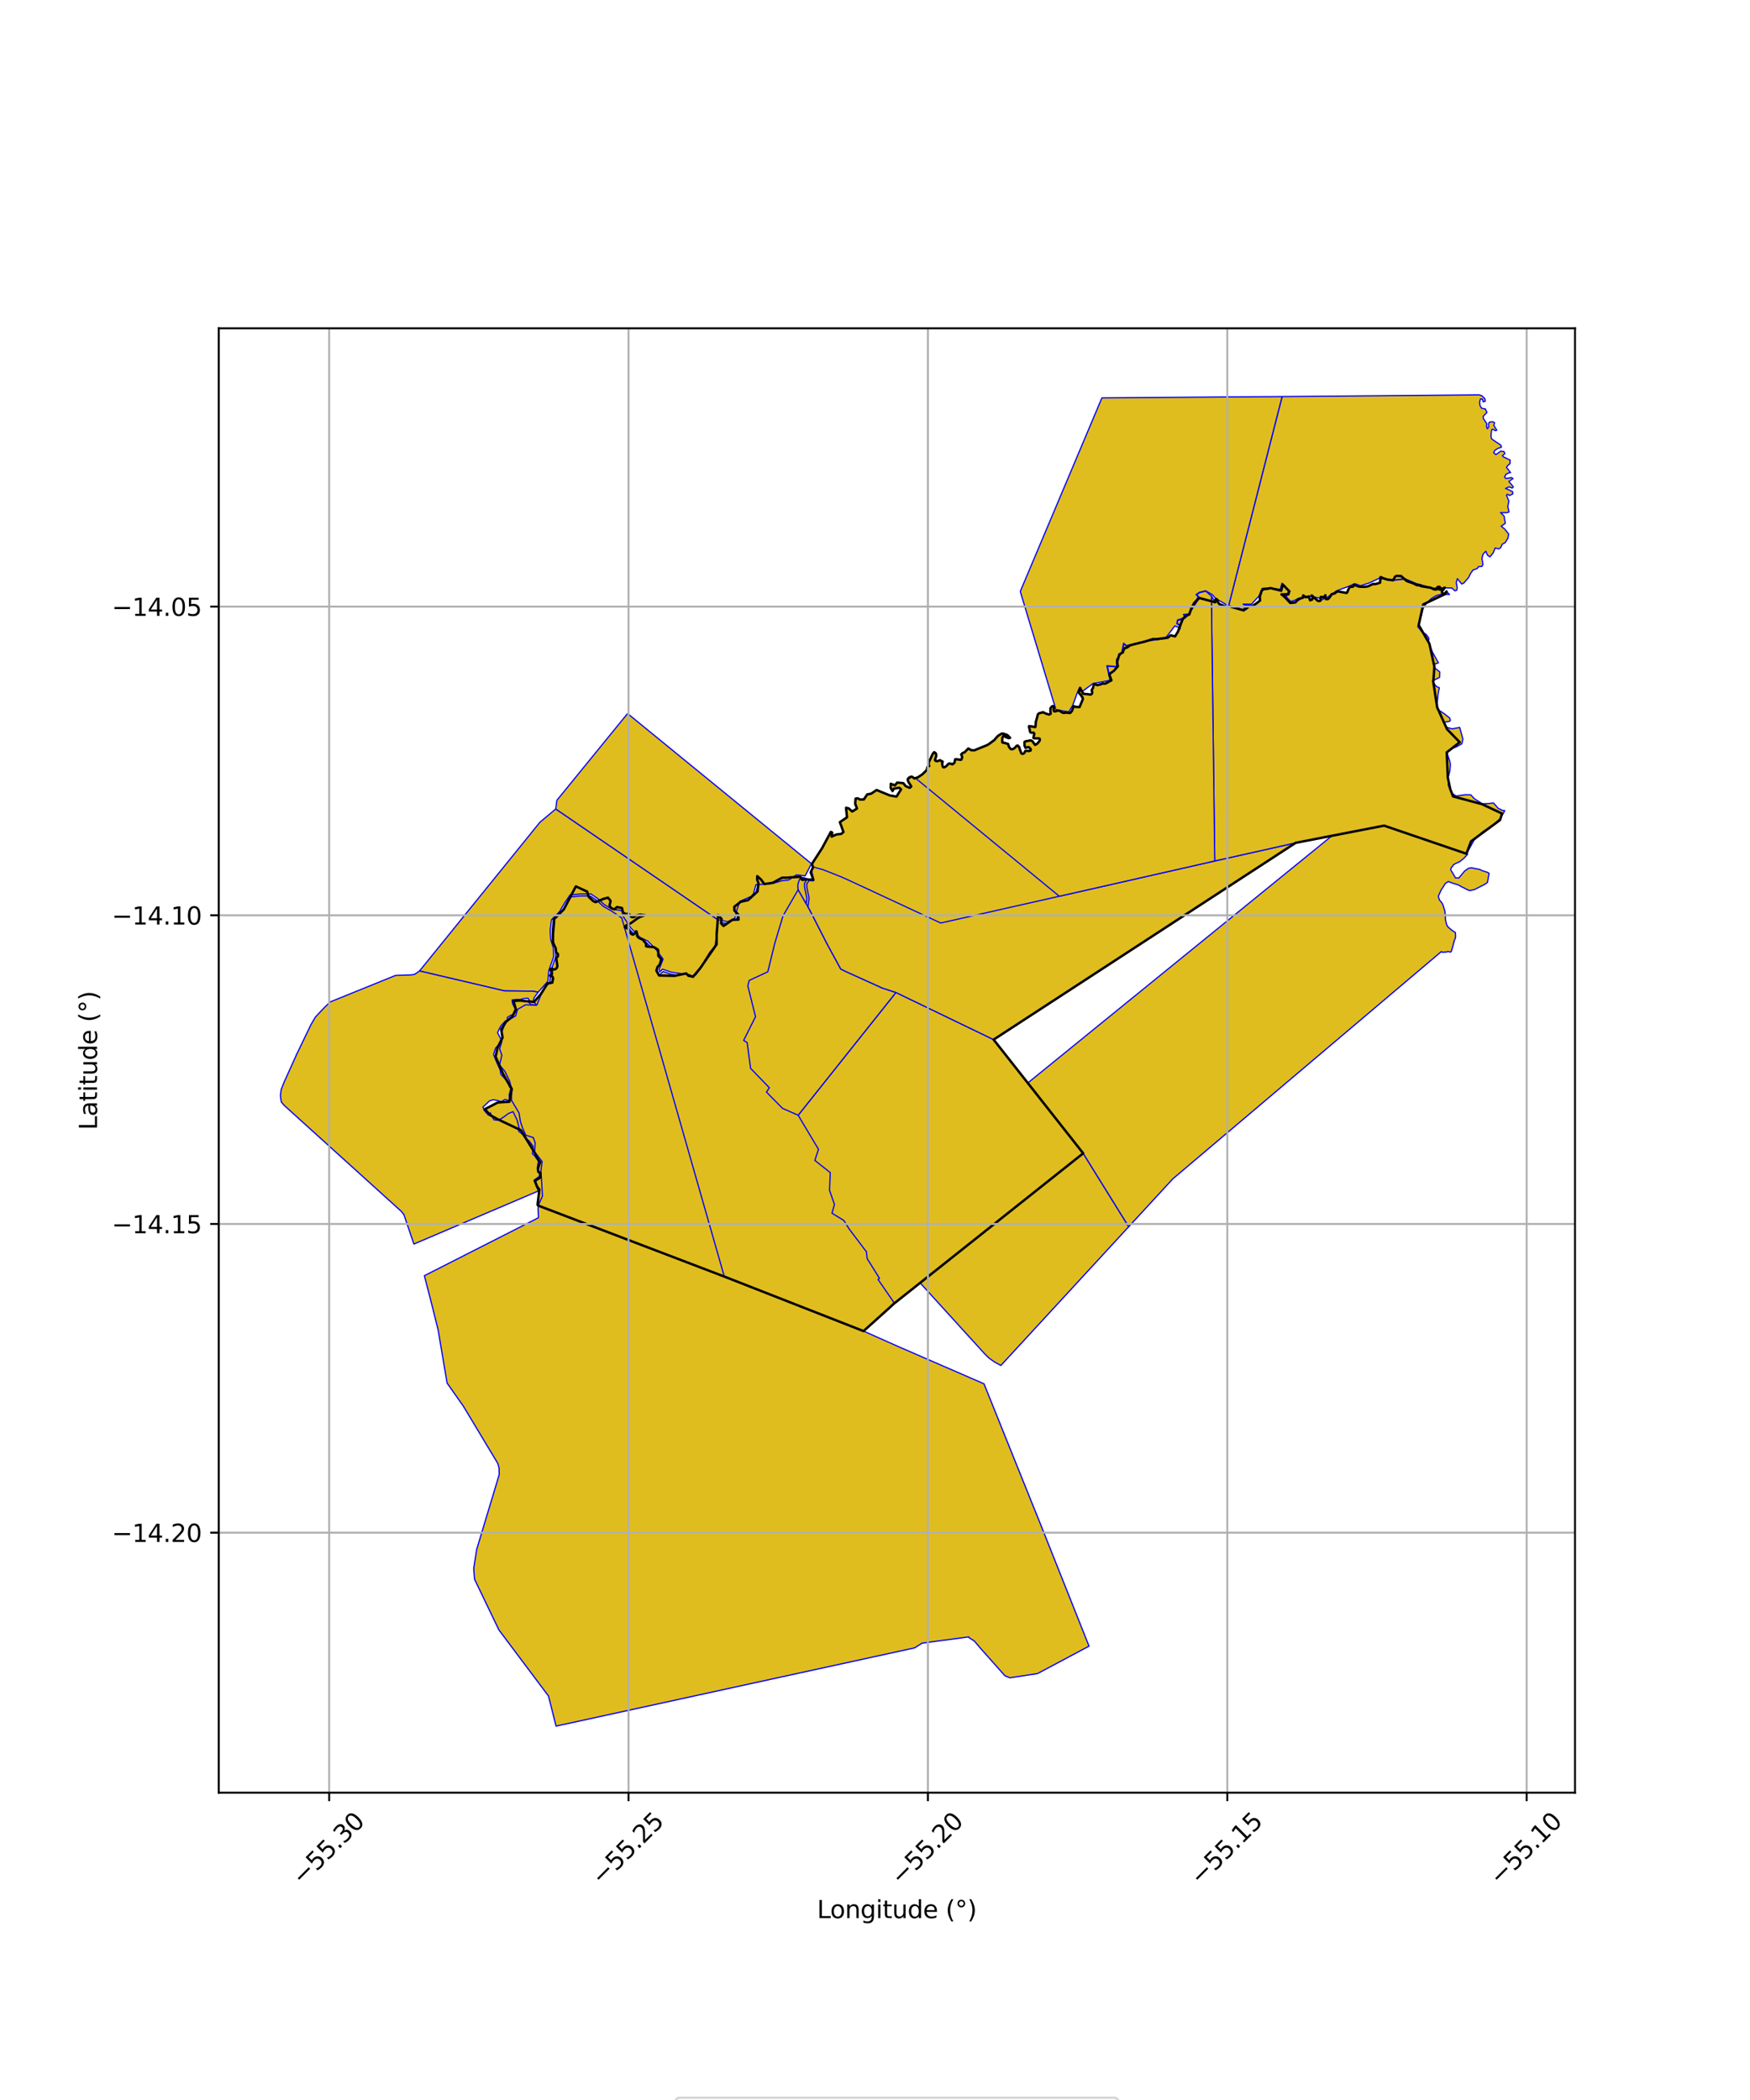 <?xml version="1.0" encoding="utf-8" standalone="no"?>
<!DOCTYPE svg PUBLIC "-//W3C//DTD SVG 1.1//EN"
  "http://www.w3.org/Graphics/SVG/1.1/DTD/svg11.dtd">
<svg xmlns:xlink="http://www.w3.org/1999/xlink" width="720pt" height="864pt" viewBox="0 0 720 864" xmlns="http://www.w3.org/2000/svg" version="1.1">
 <defs>
  <style type="text/css">*{stroke-linejoin: round; stroke-linecap: butt}</style>
 </defs>
 <g id="figure_1">
  <g id="patch_1">
   <path d="M 0 864 
L 720 864 
L 720 0 
L 0 0 
z
" style="fill: #ffffff"/>
  </g>
  <g id="axes_1">
   <g id="patch_2">
    <path d="M 90 737.567 
L 648 737.567 
L 648 135.073 
L 90 135.073 
z
" style="fill: #ffffff"/>
   </g>
   <g id="PatchCollection_1">
    <path d="M 221.429 496.012 
L 273.803 515.989 
L 298.004 525.219 
L 355.288 547.655 
L 369.861 554.139 
L 404.845 569.334 
L 425.042 619.543 
L 427.089 624.585 
L 448.059 677.276 
L 426.844 688.574 
L 415.512 690.294 
L 413.471 689.477 
L 403.646 678.425 
L 400.847 675.142 
L 398.727 673.825 
L 398.649 673.466 
L 379.431 676.029 
L 376.274 677.996 
L 228.774 710.181 
L 225.672 697.804 
L 205.264 670.594 
L 195.239 649.73 
L 194.892 645.356 
L 196.114 637.51 
L 205.404 606.655 
L 205.335 603.917 
L 204.777 602.047 
L 190.615 578.506 
L 183.946 569.028 
L 180.277 547.263 
L 177.586 536.424 
L 174.599 524.864 
L 221.013 501.266 
L 221.481 501.029 
L 221.548 500.36 
L 221.357 497.577 
L 221.429 496.012 
" clip-path="url(#paabe9f1f5f)" style="fill: #e0bd1f; stroke: #0000ff; stroke-width: 0.5"/>
    <path d="M 445.649 474.51 
L 464.389 504.704 
L 411.795 561.788 
L 410.531 561.107 
L 409.266 560.425 
L 407.916 559.478 
L 406.849 558.686 
L 406.433 558.298 
L 405.131 557.01 
L 378.582 527.835 
L 445.649 474.51 
" clip-path="url(#paabe9f1f5f)" style="fill: #e0bd1f; stroke: #0000ff; stroke-width: 0.5"/>
    <path d="M 327.85 360.793 
L 331.037 361.161 
L 331.75 361.526 
L 328.716 361.142 
L 327.322 365.038 
L 327.926 366.11 
L 321.799 376.63 
L 318.371 388.066 
L 315.552 399.555 
L 307.913 403.088 
L 307.266 405.608 
L 310.426 418.243 
L 305.441 428.212 
L 307.019 429.185 
L 308.457 439.748 
L 316.029 447.581 
L 314.832 449.361 
L 321.722 456.342 
L 328.118 459.149 
L 330.564 463.271 
L 336.321 472.9 
L 334.783 477.572 
L 341.2 482.631 
L 340.898 489.804 
L 342.907 495.552 
L 341.835 499.344 
L 346.874 502.401 
L 349.018 505.818 
L 356.135 515.239 
L 356.411 518.287 
L 361.314 525.85 
L 360.681 526.273 
L 367.691 536.45 
L 366.003 538.007 
L 355.288 547.655 
L 298.004 525.219 
L 255.799 377.651 
L 258.9 382.308 
L 262.843 386.336 
L 266.058 387.883 
L 269.237 391.122 
L 271.885 394.737 
L 270.267 398.801 
L 270.963 401.449 
L 272.796 399.709 
L 276.246 400.865 
L 279.089 401.232 
L 283.555 401.893 
L 284.523 402.348 
L 286.748 401.821 
L 289.794 397.685 
L 290.812 395.312 
L 292.698 392.242 
L 294.961 389.528 
L 295.621 385.018 
L 296.036 379.369 
L 299.465 380.097 
L 303.017 378.363 
L 304.089 374.2 
L 305.05 371.448 
L 309.581 369.478 
L 310.783 368.007 
L 311.648 364.794 
L 315.897 364.535 
L 318.893 364.065 
L 321.849 363.165 
L 324.736 362.889 
L 327.85 360.793 
" clip-path="url(#paabe9f1f5f)" style="fill: #e0bd1f; stroke: #0000ff; stroke-width: 0.5"/>
    <path d="M 574.175 236.928 
L 576.429 236.998 
L 578.779 239.067 
L 581.468 240.012 
L 582.874 240.721 
L 583.558 240.808 
L 584.308 240.754 
L 584.506 241.146 
L 585.998 241.37 
L 588.258 241.751 
L 588.691 241.833 
L 590.009 242.49 
L 590.56 242.53 
L 591.179 242.455 
L 591.317 241.572 
L 591.342 241.543 
L 591.411 241.515 
L 591.639 241.479 
L 592.179 241.391 
L 592.22 241.423 
L 592.491 241.73 
L 592.177 241.795 
L 591.907 241.948 
L 591.955 242.356 
L 592.326 242.55 
L 592.886 242.647 
L 593.481 242.268 
L 593.821 242.071 
L 594.397 241.748 
L 594.123 242.233 
L 593.446 243.047 
L 593.241 243.56 
L 593.409 244.11 
L 593.637 244.211 
L 594.111 244.257 
L 594.504 244.06 
L 595.156 243.333 
L 594.706 244.352 
L 585.551 248.678 
L 583.694 257.158 
L 588.104 264.853 
L 590.153 274.283 
L 589.702 280.623 
L 591.291 290.993 
L 595.343 299.994 
L 600.57 305.363 
L 595.221 309.583 
L 595.688 320.052 
L 596.695 324.7 
L 597.824 327.658 
L 609.761 330.864 
L 617.972 334.719 
L 617.168 337.382 
L 605.24 346.15 
L 603.322 351.253 
L 569.445 339.688 
L 533.041 346.78 
L 408.808 427.732 
L 445.649 474.51 
L 367.985 536.187 
L 367.691 536.45 
L 366.003 538.007 
L 355.288 547.655 
L 298.004 525.219 
L 221.429 496.012 
L 221.163 495.673 
L 221.914 489.419 
L 220.961 488.177 
L 220.136 486.039 
L 220.525 485.538 
L 222.375 484.428 
L 222.27 482.595 
L 221.538 482.143 
L 221.287 480.93 
L 222.222 478.093 
L 221.661 477.47 
L 219.738 473.889 
L 214.325 465.023 
L 204.575 460.39 
L 201.564 458.748 
L 199.503 456.338 
L 204.786 453.603 
L 209.577 453.274 
L 210.558 448.056 
L 206.989 441.889 
L 203.895 434.749 
L 204.724 431.04 
L 206.775 426.857 
L 206.189 423.533 
L 208.176 420.427 
L 210.781 418.176 
L 212.3 415.407 
L 211.248 411.837 
L 213.94 411.662 
L 219.69 412.22 
L 222.494 409.05 
L 223.633 407.156 
L 225.301 404.563 
L 226.383 404.485 
L 226.845 404.285 
L 227.207 404.315 
L 227.58 402.494 
L 227.452 402.185 
L 227.281 401.787 
L 226.592 401.591 
L 226.305 401.384 
L 226.355 401.336 
L 226.409 401.286 
L 226.685 401.205 
L 227.086 400.795 
L 227.063 399.945 
L 226.907 399.426 
L 226.638 399.252 
L 226.475 399.167 
L 226.425 398.895 
L 226.408 398.77 
L 226.839 398.495 
L 227.191 398.523 
L 227.567 398.906 
L 228.512 398.745 
L 229.073 398.227 
L 229.335 397.534 
L 229.271 397.008 
L 229.187 396.163 
L 228.976 394.774 
L 228.852 394.165 
L 229.032 393.848 
L 229.247 393.76 
L 229.52 393.486 
L 229.557 392.561 
L 229.17 392.079 
L 228.878 392.017 
L 228.818 391.917 
L 228.758 391.493 
L 228.74 391.162 
L 228.575 390.793 
L 228.58 390.536 
L 228.631 390.104 
L 228.202 389.311 
L 228.061 389.059 
L 227.504 387.924 
L 227.513 387.425 
L 227.429 386.525 
L 227.518 384.424 
L 227.983 378.913 
L 227.781 378.146 
L 231.971 374.141 
L 236.917 364.681 
L 241.578 366.836 
L 242.208 368.969 
L 244.012 370.694 
L 245.025 371.17 
L 247.133 370.319 
L 248.353 369.795 
L 249.957 369.378 
L 250.126 369.324 
L 250.878 370.214 
L 251.047 370.396 
L 251.206 370.816 
L 250.819 372.337 
L 250.941 373.078 
L 251.778 373.795 
L 252.889 374.114 
L 253.798 373.19 
L 254.598 373.308 
L 255.889 373.57 
L 256.317 375.395 
L 257.442 376.127 
L 258.291 375.836 
L 258.865 376.111 
L 259.362 376.732 
L 259.657 377.145 
L 260.093 377.359 
L 260.891 377.229 
L 261.869 376.627 
L 263.496 376.298 
L 264.451 376.48 
L 265.218 376.443 
L 265.235 376.51 
L 263.242 377.291 
L 262.36 377.789 
L 259.623 379.774 
L 257.957 380.522 
L 257.24 381.094 
L 257.056 381.497 
L 257.886 381.898 
L 258.562 382 
L 258.924 382.683 
L 259.153 383.536 
L 259.732 384.293 
L 260.496 384.544 
L 260.856 384.183 
L 261.089 384.037 
L 261.684 383.752 
L 261.608 383.263 
L 261.736 383.162 
L 261.874 383.256 
L 262.167 384.288 
L 262.082 384.948 
L 262.375 385.462 
L 262.869 385.88 
L 263.63 386.269 
L 264.486 386.536 
L 264.706 386.709 
L 264.714 386.734 
L 264.94 387.319 
L 265.154 387.462 
L 265.37 387.543 
L 265.879 388.516 
L 265.854 388.721 
L 265.761 389.193 
L 266.151 389.451 
L 268.272 389.561 
L 268.899 389.647 
L 269.906 390.183 
L 270.71 390.76 
L 270.851 391.424 
L 270.826 393.227 
L 272.079 394.601 
L 271.963 395.003 
L 271.454 396.854 
L 270.489 397.89 
L 270.058 399.371 
L 271.19 401.354 
L 277.549 401.497 
L 282.212 400.455 
L 282.321 400.481 
L 282.61 400.804 
L 282.716 400.939 
L 283.315 401.531 
L 283.586 401.315 
L 283.766 401.471 
L 283.93 401.622 
L 284.583 401.758 
L 284.794 401.672 
L 285.116 401.913 
L 288.081 398.348 
L 294.837 388.54 
L 294.837 384.658 
L 295.457 376.498 
L 296.89 378.138 
L 296.649 379.825 
L 297.685 380.963 
L 301.366 378.429 
L 303.845 378.347 
L 303.688 376.253 
L 302.153 374.595 
L 302.112 373.069 
L 303.168 372.196 
L 304.723 371.027 
L 307.776 370.349 
L 311.682 366.754 
L 312.048 363.387 
L 311.52 361.903 
L 311.554 360.456 
L 313.12 361.879 
L 314.468 363.716 
L 317.897 363.229 
L 321.801 361.108 
L 323.376 361.115 
L 326.588 360.941 
L 329.238 360.727 
L 330.085 362.009 
L 331.794 361.78 
L 332.157 361.772 
L 332.824 361.879 
L 334.624 361.906 
L 333.54 358.928 
L 334.485 356.824 
L 334.084 355.386 
L 338.214 348.985 
L 340.664 344.377 
L 341.827 342.283 
L 342.403 342.558 
L 342.152 344.197 
L 344.133 343.323 
L 346.112 343.09 
L 347.019 342.313 
L 345.553 338.256 
L 348.483 336.272 
L 348.08 332.345 
L 349.105 332.55 
L 350.633 333.875 
L 352.59 332.645 
L 351.851 330.664 
L 352.015 328.591 
L 352.877 328.457 
L 353.916 328.968 
L 355.418 328.9 
L 356.78 326.86 
L 358.38 326.555 
L 360.376 325.292 
L 360.661 325.038 
L 363.798 326.354 
L 366.074 327.258 
L 368.849 327.734 
L 370.718 324.786 
L 369.989 324.106 
L 367.769 324.47 
L 367.215 325.457 
L 366.458 324.23 
L 366.494 322.464 
L 368.216 323.119 
L 369.118 321.98 
L 371.642 322.203 
L 372.589 323.394 
L 374.047 324.073 
L 374.443 324.057 
L 374.906 323.512 
L 374.525 322.897 
L 374.261 322.589 
L 373.686 321.6 
L 373.457 320.823 
L 373.545 320.427 
L 373.718 320.168 
L 373.885 319.909 
L 373.963 319.946 
L 374.252 320.022 
L 374.322 319.76 
L 374.861 319.531 
L 375.315 319.612 
L 375.735 319.995 
L 375.982 320.203 
L 376.205 320.276 
L 376.363 320.208 
L 376.537 320.1 
L 376.86 320.052 
L 377.547 319.867 
L 378.084 319.493 
L 378.926 319.018 
L 379.437 318.617 
L 380.358 317.658 
L 381.112 317.003 
L 381.493 316.203 
L 381.533 316.005 
L 381.551 315.735 
L 381.543 315.637 
L 382.354 315.117 
L 382.018 314.755 
L 381.983 314.71 
L 382.17 313.6 
L 382.457 312.946 
L 382.773 312.049 
L 383.221 311.2 
L 383.75 310.161 
L 384.19 309.584 
L 384.356 309.474 
L 384.981 309.903 
L 385.175 310.504 
L 385.18 311.084 
L 384.979 311.793 
L 384.663 312.689 
L 384.9 313.02 
L 385.557 313.205 
L 386.093 313.027 
L 386.631 312.773 
L 386.761 312.771 
L 387.118 312.992 
L 387.707 313.208 
L 387.842 313.353 
L 387.63 314.292 
L 387.801 315.132 
L 388.044 315.651 
L 388.551 315.673 
L 388.954 315.482 
L 389.544 314.992 
L 390.254 314.219 
L 390.853 314.122 
L 391.877 314.48 
L 392.133 314.194 
L 392.398 314.076 
L 392.704 313.794 
L 392.754 313.507 
L 392.713 313.163 
L 392.866 312.448 
L 392.989 312.394 
L 393.432 312.365 
L 394.345 312.544 
L 395.12 312.635 
L 395.246 312.61 
L 395.514 312.525 
L 395.673 312.126 
L 395.879 311.64 
L 395.769 311.165 
L 395.643 310.689 
L 395.429 310.44 
L 395.614 310.217 
L 395.898 309.897 
L 396.114 309.754 
L 396.295 309.704 
L 396.741 309.617 
L 398.385 307.948 
L 399.68 308.673 
L 400.975 308.69 
L 401.691 308.357 
L 406.086 306.581 
L 406.974 306.059 
L 408.559 304.88 
L 409.016 304.563 
L 409.201 304.391 
L 409.346 304.144 
L 409.53 303.944 
L 409.728 303.683 
L 409.962 303.485 
L 410.219 303.185 
L 410.404 302.955 
L 410.594 302.761 
L 410.961 302.507 
L 411.244 302.358 
L 411.472 302.211 
L 411.745 302.069 
L 412 301.893 
L 412.248 301.819 
L 412.851 301.851 
L 413.33 301.997 
L 413.707 302.088 
L 414.081 302.228 
L 414.47 302.433 
L 414.771 302.704 
L 415.075 302.97 
L 415.337 303.151 
L 415.593 303.353 
L 415.632 303.384 
L 415.585 303.55 
L 415.584 303.553 
L 415.498 303.591 
L 415.164 303.726 
L 414.985 303.721 
L 414.799 303.621 
L 414.03 303.401 
L 413.757 303.257 
L 413.456 302.977 
L 413.219 302.869 
L 413.03 302.819 
L 412.765 302.845 
L 412.611 303.061 
L 412.522 303.326 
L 412.452 303.509 
L 412.391 303.773 
L 412.337 303.884 
L 412.33 304.145 
L 412.3 304.307 
L 412.259 304.48 
L 412.216 304.629 
L 412.21 304.811 
L 412.211 304.983 
L 412.264 305.24 
L 412.391 305.428 
L 412.595 305.548 
L 412.907 305.546 
L 413.308 305.651 
L 413.746 305.774 
L 414.195 305.853 
L 414.418 305.919 
L 414.645 305.966 
L 414.696 305.985 
L 414.71 305.996 
L 414.754 306.091 
L 414.819 306.347 
L 414.836 306.622 
L 414.98 306.946 
L 415.157 307.354 
L 415.812 308.169 
L 416.249 308.278 
L 416.569 308.235 
L 416.863 308.148 
L 417.27 307.908 
L 417.587 307.641 
L 417.755 307.445 
L 417.917 307.246 
L 418.048 307.019 
L 418.115 306.97 
L 418.309 306.81 
L 418.532 306.73 
L 418.645 306.722 
L 418.766 306.736 
L 418.839 306.814 
L 418.961 306.931 
L 419.145 307.109 
L 419.341 307.453 
L 419.429 307.78 
L 419.472 308.1 
L 419.677 308.378 
L 419.702 308.58 
L 419.805 308.976 
L 419.98 309.179 
L 420.014 309.417 
L 420.075 309.708 
L 420.264 309.974 
L 420.596 310.152 
L 420.939 310.125 
L 421.213 309.926 
L 421.453 309.775 
L 421.571 309.439 
L 421.711 309.251 
L 421.793 309.035 
L 421.805 308.997 
L 421.816 308.99 
L 422.243 308.909 
L 422.39 308.894 
L 422.761 308.946 
L 423.198 308.997 
L 423.673 308.91 
L 423.868 308.851 
L 424.062 308.716 
L 424.139 308.407 
L 424.094 308.227 
L 423.948 308.021 
L 423.805 307.902 
L 423.603 307.721 
L 423.402 307.501 
L 423.021 307.363 
L 422.724 307.428 
L 422.566 307.493 
L 422.424 307.547 
L 422.195 307.612 
L 422.044 307.708 
L 422.002 307.705 
L 421.94 307.727 
L 421.883 307.619 
L 421.718 307.269 
L 421.613 306.994 
L 421.527 306.761 
L 421.495 306.357 
L 421.5 306.099 
L 421.495 305.687 
L 421.495 305.337 
L 421.594 305.174 
L 421.794 305.068 
L 422.201 304.923 
L 422.479 304.908 
L 422.953 304.834 
L 423.286 304.715 
L 423.455 304.678 
L 423.831 304.63 
L 424.274 304.669 
L 424.588 304.82 
L 424.761 304.977 
L 424.925 305.168 
L 425.266 305.655 
L 425.387 305.815 
L 425.475 305.925 
L 425.559 306.02 
L 425.608 306.189 
L 425.86 306.474 
L 426.194 306.306 
L 426.559 306.133 
L 426.751 305.987 
L 426.999 305.719 
L 427.288 305.481 
L 427.529 305.095 
L 427.664 304.875 
L 427.853 304.535 
L 427.849 304.386 
L 427.822 304.195 
L 427.709 303.883 
L 427.345 303.777 
L 426.976 303.794 
L 426.825 303.884 
L 426.648 303.846 
L 426.307 303.783 
L 426.091 303.782 
L 425.763 303.775 
L 425.469 303.745 
L 425.275 303.682 
L 425.189 303.599 
L 425.167 303.523 
L 425.18 303.412 
L 425.21 303.149 
L 425.276 302.896 
L 425.375 302.644 
L 425.52 302.277 
L 425.568 301.913 
L 425.424 301.623 
L 425.214 301.436 
L 424.98 301.46 
L 424.653 301.483 
L 424.389 301.493 
L 424.219 301.47 
L 424.037 301.4 
L 423.916 301.271 
L 423.752 301.035 
L 423.735 300.89 
L 423.71 300.428 
L 423.413 299.346 
L 423.341 299.06 
L 423.404 298.731 
L 423.429 298.723 
L 423.625 298.818 
L 423.926 298.864 
L 424.472 298.838 
L 424.791 298.968 
L 425.948 299.137 
L 426.06 298.601 
L 426.059 298.034 
L 426.107 297.453 
L 426.164 297.01 
L 426.347 296.207 
L 426.627 295.436 
L 426.999 293.928 
L 427.539 293.438 
L 428.689 293.182 
L 429.026 292.978 
L 429.413 293.173 
L 430.402 293.638 
L 431.078 293.847 
L 431.621 293.993 
L 432.287 293.634 
L 432.22 293.139 
L 432.2 292.643 
L 432.142 292.326 
L 432.239 292.045 
L 432.122 291.714 
L 432.126 291.515 
L 432.545 290.89 
L 432.77 290.657 
L 432.904 290.601 
L 432.991 290.496 
L 433.046 290.489 
L 433.38 290.492 
L 433.41 290.521 
L 433.571 290.631 
L 433.608 290.809 
L 433.667 290.884 
L 433.631 291.038 
L 433.589 291.485 
L 433.499 291.863 
L 433.518 292.318 
L 433.631 292.595 
L 434.087 292.732 
L 434.488 292.571 
L 434.846 292.492 
L 435.192 292.341 
L 435.946 292.404 
L 436.134 292.594 
L 436.698 292.974 
L 437.339 293.296 
L 437.756 293.317 
L 438.412 293.207 
L 438.943 293.182 
L 439.621 293.324 
L 440.33 293.314 
L 440.714 292.924 
L 441.015 292.548 
L 441.748 290.549 
L 441.743 290.549 
L 441.929 290.569 
L 442.314 290.788 
L 442.541 290.834 
L 443.029 290.869 
L 443.282 290.896 
L 443.714 290.899 
L 444.154 290.916 
L 445.511 287.806 
L 445.53 287.627 
L 445.48 287.407 
L 445.449 287.132 
L 445.365 286.856 
L 445.125 286.641 
L 445.016 286.569 
L 444.795 285.926 
L 444.621 285.879 
L 444.503 285.784 
L 444.223 285.51 
L 444.086 285.258 
L 443.909 285.046 
L 443.834 284.986 
L 443.711 284.846 
L 443.686 284.769 
L 443.683 284.76 
L 443.684 284.76 
L 443.755 284.658 
L 443.973 284.383 
L 444.124 284.117 
L 444.075 283.923 
L 444.06 283.843 
L 444.061 283.823 
L 444.097 283.785 
L 444.359 283.329 
L 444.44 283.089 
L 444.5 283.192 
L 444.531 283.413 
L 444.606 283.564 
L 444.657 283.798 
L 444.766 283.97 
L 444.908 284.314 
L 445.043 284.503 
L 445.094 284.593 
L 445.22 284.762 
L 445.37 284.983 
L 445.562 285.204 
L 445.725 285.424 
L 445.907 285.457 
L 446.1 285.498 
L 446.5 285.515 
L 446.728 285.551 
L 446.989 285.562 
L 447.253 285.62 
L 447.506 285.559 
L 447.834 285.677 
L 448.339 285.787 
L 448.791 285.727 
L 449.111 285.547 
L 449.313 285.191 
L 449.38 284.693 
L 449.236 284.268 
L 449.141 284.012 
L 449.235 283.79 
L 449.414 283.412 
L 449.668 283.159 
L 449.865 282.22 
L 449.907 281.831 
L 450.052 281.52 
L 450.232 281.39 
L 450.288 281.369 
L 450.38 281.405 
L 450.709 281.625 
L 451.138 281.795 
L 451.532 281.89 
L 451.778 281.834 
L 452.035 281.85 
L 452.52 281.693 
L 452.913 281.534 
L 453.382 281.311 
L 453.744 281.212 
L 454.023 281.239 
L 454.79 281.261 
L 457.257 279.918 
L 456.376 277.354 
L 458.357 275.934 
L 459.912 274.146 
L 459.635 272.306 
L 460.539 269.199 
L 461.977 268.424 
L 462.527 266.789 
L 463.81 266.35 
L 464.891 265.546 
L 466.385 265.114 
L 470.912 263.997 
L 474.226 262.948 
L 475.953 262.935 
L 480.477 262.364 
L 481.615 261.384 
L 483.464 261.82 
L 484.606 259.959 
L 485.492 257.645 
L 485.867 256.763 
L 486.537 254.882 
L 487.602 253.496 
L 489.319 252.809 
L 490.177 250.158 
L 491.427 247.937 
L 493.43 246.03 
L 500.006 247.798 
L 499.922 247.138 
L 500.275 246.476 
L 500.674 246.574 
L 501.211 247.927 
L 501.712 248.588 
L 502.283 248.759 
L 503.889 249.421 
L 505.946 249.495 
L 511.156 250.979 
L 511.679 251.132 
L 513.378 249.916 
L 513.526 249.581 
L 515.297 249.332 
L 516.953 248.241 
L 518.413 247.077 
L 518.318 245.485 
L 519.081 243.099 
L 519.765 242.428 
L 521.407 242.266 
L 522.678 241.96 
L 527.142 243.034 
L 527.76 240.496 
L 530.39 243.235 
L 530.1 244.519 
L 527.236 244.548 
L 528.477 245.536 
L 530.874 248.085 
L 532.995 247.853 
L 534.01 246.486 
L 536.043 245.917 
L 536.148 244.971 
L 537.383 245.718 
L 538.428 245.389 
L 539.029 247.002 
L 539.845 246.673 
L 540.087 245.902 
L 539.731 245.248 
L 539.611 245.034 
L 539.63 244.994 
L 539.669 244.983 
L 539.877 245.13 
L 542.187 247.192 
L 542.705 247.302 
L 543.258 247.129 
L 543.353 245.656 
L 543.404 245.565 
L 543.613 245.636 
L 544.42 245.651 
L 545.04 245.466 
L 545.192 244.937 
L 545.321 244.912 
L 545.22 246.039 
L 545.555 246.486 
L 546.28 246.496 
L 546.872 246.025 
L 547.565 244.834 
L 547.825 244.494 
L 548.54 244.316 
L 549.297 244.076 
L 549.758 243.531 
L 549.989 243.54 
L 550.276 243.387 
L 550.322 243.292 
L 553.607 243.977 
L 553.968 243.966 
L 554.291 243.734 
L 554.672 242.685 
L 555.313 241.501 
L 556.703 241.356 
L 556.955 240.612 
L 559.379 241.398 
L 561.438 241.443 
L 562.797 241.247 
L 564.883 240.272 
L 565.725 240.319 
L 566.279 240.209 
L 567.798 239.741 
L 567.994 237.413 
L 569.295 237.956 
L 570.898 238.477 
L 573.183 238.736 
L 574.175 236.928 
" clip-path="url(#paabe9f1f5f)" style="fill: #e0bd1f; stroke: #0000ff; stroke-width: 0.5"/>
    <path d="M 368.612 408.338 
L 408.808 427.732 
L 422.853 445.568 
L 445.649 474.51 
L 367.985 536.187 
L 361.233 526.38 
L 361.857 525.963 
L 356.752 517.769 
L 356.517 515.09 
L 349.341 505.592 
L 347.157 502.11 
L 342.296 499.161 
L 343.32 495.539 
L 341.294 489.744 
L 341.601 482.445 
L 335.244 477.432 
L 336.751 472.852 
L 330.901 463.068 
L 328.391 458.836 
L 368.612 408.338 
" clip-path="url(#paabe9f1f5f)" style="fill: #e0bd1f; stroke: #0000ff; stroke-width: 0.5"/>
    <path d="M 239.299 368.597 
L 242.838 368.611 
L 245.557 370.462 
L 248.162 372.899 
L 251.536 374.788 
L 255.799 377.651 
L 298.004 525.219 
L 221.429 496.012 
L 223.188 492.114 
L 222.958 487.956 
L 222.549 481.788 
L 223.048 477.896 
L 219.948 473.835 
L 220.206 470.279 
L 219.434 468.047 
L 216.315 467.045 
L 215.019 464.153 
L 214.118 461.488 
L 213.535 457.874 
L 210.47 452.756 
L 210.422 450.405 
L 210.593 448.402 
L 209.629 444.678 
L 207.723 440.781 
L 205.517 438.181 
L 206.485 434.177 
L 205.556 431.5 
L 206.343 428.991 
L 206.504 428.237 
L 206.351 424.962 
L 208.027 420.382 
L 212.16 417.971 
L 212.926 415.284 
L 216.188 413.395 
L 220.735 413.578 
L 221.015 413.21 
L 222.811 408.641 
L 224.475 406.068 
L 226.189 404.09 
L 226.598 399.484 
L 228.586 393.888 
L 228.493 389.848 
L 227.381 386.433 
L 227.179 382.701 
L 227.664 378.838 
L 230.853 375.592 
L 232.875 372.144 
L 234.987 368.989 
L 239.299 368.597 
" clip-path="url(#paabe9f1f5f)" style="fill: #e0bd1f; stroke: #0000ff; stroke-width: 0.5"/>
    <path d="M 569.445 339.688 
L 585.392 345.133 
L 603.481 351.316 
L 603.833 351.437 
L 602.277 353.153 
L 600.575 354.501 
L 598.65 355.393 
L 597.887 355.893 
L 597.559 356.534 
L 597.088 356.986 
L 596.843 357.815 
L 598.833 361.182 
L 600.18 361.246 
L 602.079 358.987 
L 602.583 358.372 
L 604.097 357.297 
L 605.207 357.022 
L 605.811 357.122 
L 608.909 357.742 
L 609.852 358.236 
L 610.517 358.438 
L 611.751 358.806 
L 612.654 359.301 
L 611.994 363.054 
L 610.761 363.921 
L 608.994 364.789 
L 606.686 365.988 
L 604.846 366.391 
L 604.147 366.25 
L 604.109 366.224 
L 602.926 365.648 
L 602.467 365.377 
L 601.63 365.014 
L 600.252 364.213 
L 599.209 363.836 
L 597.585 363.353 
L 595.886 362.682 
L 594.703 363.452 
L 592.862 366.306 
L 591.758 368.768 
L 592.247 370.301 
L 593.256 371.474 
L 593.703 372.412 
L 594.485 374.972 
L 594.66 377.147 
L 594.69 378.301 
L 594.98 379.594 
L 595.215 380.467 
L 595.668 381.298 
L 597.229 382.657 
L 598.804 383.678 
L 598.869 385.154 
L 598.844 385.811 
L 598.359 386.95 
L 597.471 390.257 
L 597.088 391.509 
L 596.807 391.709 
L 595.76 391.492 
L 594.913 391.723 
L 593.429 391.818 
L 592.975 391.516 
L 592.435 391.994 
L 482.515 485.026 
L 464.389 504.704 
L 445.649 474.51 
L 422.853 445.568 
L 548.007 343.866 
L 569.445 339.688 
" clip-path="url(#paabe9f1f5f)" style="fill: #e0bd1f; stroke: #0000ff; stroke-width: 0.5"/>
    <path d="M 328.378 366.05 
L 331.679 371.811 
L 332.433 373.126 
L 333.041 374.185 
L 340.359 388.487 
L 345.91 398.679 
L 347.884 399.664 
L 363.07 406.539 
L 368.612 408.338 
L 328.391 458.836 
L 321.948 456.009 
L 315.34 449.313 
L 316.534 447.536 
L 308.829 439.566 
L 307.383 428.945 
L 305.955 428.065 
L 310.844 418.289 
L 307.673 405.609 
L 308.248 403.369 
L 315.889 399.835 
L 318.751 388.171 
L 322.163 376.79 
L 328.378 366.05 
" clip-path="url(#paabe9f1f5f)" style="fill: #e0bd1f; stroke: #0000ff; stroke-width: 0.5"/>
    <path d="M 533.041 346.78 
L 408.808 427.732 
L 368.612 408.338 
L 363.07 406.539 
L 347.884 399.664 
L 345.91 398.679 
L 340.359 388.487 
L 333.041 374.185 
L 332.433 373.126 
L 332.889 369.523 
L 331.954 365.065 
L 331.943 363.618 
L 332.905 362.297 
L 334.062 362.402 
L 334.798 362.359 
L 334.376 360.089 
L 333.878 358.219 
L 334.836 356.764 
L 338.592 357.803 
L 343.473 359.726 
L 346.003 360.729 
L 349.584 362.333 
L 387.019 379.757 
L 435.824 368.746 
L 499.782 354.233 
L 502.808 353.558 
L 533.041 346.78 
" clip-path="url(#paabe9f1f5f)" style="fill: #e0bd1f; stroke: #0000ff; stroke-width: 0.5"/>
    <path d="M 329.107 361.461 
L 329.814 362.033 
L 330.789 362.071 
L 331.904 362.055 
L 331.028 363.328 
L 331.042 365.165 
L 331.964 369.561 
L 331.679 371.811 
L 328.378 366.05 
L 328.195 364.472 
L 328.504 363.033 
L 329.107 361.461 
" clip-path="url(#paabe9f1f5f)" style="fill: #e0bd1f; stroke: #0000ff; stroke-width: 0.5"/>
    <path d="M 567.69 237.942 
L 570.898 238.477 
L 572.874 238.802 
L 578.037 238.267 
L 578.779 239.067 
L 581.468 240.012 
L 582.874 240.721 
L 583.558 240.808 
L 584.308 240.754 
L 584.506 241.146 
L 585.998 241.37 
L 588.258 241.751 
L 588.691 241.833 
L 589.573 242.14 
L 590.009 242.49 
L 590.56 242.53 
L 591.179 242.455 
L 591.955 242.356 
L 592.326 242.55 
L 592.886 242.647 
L 593.481 242.268 
L 593.821 242.071 
L 594.186 241.979 
L 594.123 242.233 
L 593.446 243.047 
L 593.241 243.56 
L 593.409 244.11 
L 593.637 244.211 
L 594.111 244.257 
L 594.504 244.06 
L 595.156 243.333 
L 596.36 244.606 
L 593.11 244.504 
L 590.991 245.016 
L 588.873 246.283 
L 587.005 248.018 
L 585.468 250.415 
L 584.681 253.71 
L 583.287 257.812 
L 584.946 259.873 
L 586.692 260.98 
L 587.5 261.949 
L 587.935 262.902 
L 587.625 264.05 
L 589.342 268.277 
L 591.797 272.708 
L 590.228 273.244 
L 590.059 274.613 
L 592.343 276.451 
L 592.285 278.708 
L 589.321 280.161 
L 590.8 282.316 
L 592.198 282.982 
L 591.754 285.045 
L 591.405 288.095 
L 591.281 291.729 
L 594.142 293.602 
L 596.496 295.471 
L 596.68 296.415 
L 596.48 296.754 
L 593.933 297.231 
L 595.243 299.212 
L 597.441 299.886 
L 600.554 299.27 
L 601.887 304.117 
L 601.428 306.024 
L 599.201 307.27 
L 596.933 308.152 
L 595.16 309.328 
L 596.479 313.176 
L 596.722 314.508 
L 596.525 317.099 
L 595.857 319.777 
L 595.865 323.114 
L 597.339 326.343 
L 599.073 327.497 
L 602.899 326.96 
L 605.149 327.022 
L 606.435 328.5 
L 609.876 330.721 
L 612.501 330.585 
L 614.458 330.371 
L 616.383 332.538 
L 618.25 333.475 
L 618.986 333.419 
L 619.021 333.737 
L 617.241 336.699 
L 614.524 339.287 
L 609.964 342.273 
L 606.467 345.627 
L 605.201 347.976 
L 603.322 351.253 
L 585.392 345.133 
L 569.445 339.688 
L 548.007 343.866 
L 533.041 346.78 
L 502.808 353.558 
L 499.782 354.233 
L 498.403 245.23 
L 500.006 247.798 
L 499.922 247.138 
L 500.112 246.362 
L 500.275 246.476 
L 500.674 246.574 
L 501.211 247.927 
L 501.712 248.588 
L 502.283 248.759 
L 503.889 249.421 
L 505.531 249.465 
L 505.946 249.495 
L 511.156 250.979 
L 511.679 251.132 
L 513.378 249.916 
L 513.526 249.581 
L 512.716 249.246 
L 511.958 248.727 
L 515.297 249.332 
L 515.501 249.089 
L 516.953 248.241 
L 518.413 247.077 
L 518.318 245.485 
L 518.061 245.346 
L 519.081 243.099 
L 519.765 242.428 
L 521.407 242.266 
L 522.259 242.019 
L 522.678 241.96 
L 526.803 242.654 
L 527.142 243.034 
L 527.503 240.206 
L 527.76 240.496 
L 530.39 243.235 
L 528.477 245.536 
L 530.874 248.085 
L 532.995 247.853 
L 535.659 246.07 
L 536.043 245.917 
L 537.383 245.718 
L 538.428 245.389 
L 538.843 245.407 
L 539.029 247.002 
L 539.845 246.673 
L 540.087 245.902 
L 542.187 247.192 
L 542.705 247.302 
L 543.258 247.129 
L 545.22 246.039 
L 545.555 246.486 
L 546.28 246.496 
L 546.872 246.025 
L 548.54 244.316 
L 549.297 244.076 
L 549.758 243.531 
L 549.989 243.54 
L 550.276 243.387 
L 550.322 243.292 
L 553.607 243.977 
L 553.968 243.966 
L 554.291 243.734 
L 554.672 242.685 
L 555.313 241.501 
L 556.703 241.356 
L 556.955 240.612 
L 559.379 241.398 
L 561.438 241.443 
L 562.797 241.247 
L 564.883 240.272 
L 565.725 240.319 
L 566.279 240.209 
L 567.798 239.741 
L 567.69 237.942 
" clip-path="url(#paabe9f1f5f)" style="fill: #e0bd1f; stroke: #0000ff; stroke-width: 0.5"/>
    <path d="M 228.638 332.831 
L 295.286 378.363 
L 294.805 384.927 
L 294.182 389.176 
L 292.03 391.757 
L 290.082 394.928 
L 289.078 397.27 
L 286.267 401.085 
L 284.612 401.478 
L 283.794 401.094 
L 279.201 400.414 
L 276.43 400.056 
L 272.59 398.769 
L 271.404 399.895 
L 271.131 398.854 
L 272.817 394.617 
L 269.863 390.584 
L 266.542 387.2 
L 263.326 385.653 
L 259.54 381.784 
L 256.549 377.294 
L 255.759 374.666 
L 251.812 373.996 
L 248.648 372.225 
L 246.07 369.813 
L 243.09 367.785 
L 239.263 367.77 
L 234.524 368.202 
L 232.18 371.703 
L 230.197 375.084 
L 226.884 378.456 
L 226.355 382.671 
L 226.567 386.587 
L 227.675 389.989 
L 227.762 393.754 
L 225.789 399.305 
L 225.395 403.749 
L 221.412 408.207 
L 219.331 407.804 
L 207.535 407.675 
L 172.608 399.485 
L 222.113 338.324 
L 228.638 332.831 
" clip-path="url(#paabe9f1f5f)" style="fill: #e0bd1f; stroke: #0000ff; stroke-width: 0.5"/>
    <path d="M 527.543 163.16 
L 505.508 249.337 
L 500.176 246.241 
L 498.793 244.677 
L 496.031 243.056 
L 493.477 243.675 
L 492.09 244.642 
L 492.956 245.538 
L 488.971 252.627 
L 486.918 252.795 
L 487.611 253.977 
L 484.445 255.083 
L 484.168 256.577 
L 485.312 257.266 
L 485.345 258.293 
L 483.377 257.501 
L 479.596 262.432 
L 471.693 263.7 
L 463.445 265.611 
L 462.284 264.625 
L 461.559 268.177 
L 459.37 271.336 
L 459.42 274.201 
L 455.389 273.907 
L 456.683 279.906 
L 449.709 281.227 
L 445.467 284.346 
L 444.232 282.709 
L 443.197 285.119 
L 441.307 290.279 
L 439.725 292.855 
L 434.456 292.047 
L 419.769 243.342 
L 453.357 163.705 
L 527.543 163.16 
" clip-path="url(#paabe9f1f5f)" style="fill: #e0bd1f; stroke: #0000ff; stroke-width: 0.5"/>
    <path d="M 608.596 162.459 
L 609.566 162.778 
L 610.349 163.428 
L 610.405 163.528 
L 610.961 164.1 
L 611.075 165.063 
L 610.266 165.358 
L 609.856 164.152 
L 609.094 164.164 
L 608.745 165.519 
L 608.96 166.933 
L 609.564 167.958 
L 611.168 168.262 
L 611.14 168.345 
L 611.763 169.702 
L 610.265 171.255 
L 610.214 171.335 
L 610.273 172.167 
L 611.669 174.264 
L 611.608 175.401 
L 611.58 175.525 
L 611.911 176.404 
L 612.462 175.775 
L 612.446 174.31 
L 612.839 173.654 
L 614.145 173.51 
L 614.884 173.87 
L 614.621 175.037 
L 615.103 175.855 
L 615.842 176.989 
L 615.163 177.188 
L 614.198 176.571 
L 613.717 176.817 
L 613.613 177.572 
L 613.434 179.339 
L 613.674 180.572 
L 615.037 181.506 
L 617.535 183.19 
L 617.72 184.01 
L 616.292 184.475 
L 616.227 184.541 
L 614.946 185.338 
L 614.568 186.313 
L 615.451 187.019 
L 616.286 186.461 
L 617.42 185.609 
L 618.758 185.748 
L 619.156 186.646 
L 618.139 187.455 
L 618.477 187.975 
L 619.72 188.487 
L 619.768 188.582 
L 621.334 189.273 
L 621.259 190.762 
L 620.278 191.58 
L 619.802 192.334 
L 620.587 193.272 
L 621.49 194.459 
L 620.669 194.605 
L 619.61 195.139 
L 619.001 196.302 
L 619.629 196.881 
L 620.712 196.694 
L 621.852 196.484 
L 622.487 196.894 
L 620.798 198.089 
L 622.636 200.306 
L 622.157 200.793 
L 620.85 200.286 
L 619.422 200.99 
L 620.522 201.385 
L 622.368 202.339 
L 622.419 203.207 
L 621.097 203.873 
L 620.143 203.364 
L 619.817 203.772 
L 620.792 206.15 
L 620.355 208.433 
L 620.859 210.648 
L 619.831 210.949 
L 617.35 210.906 
L 618.807 212.295 
L 619.334 215.315 
L 617.626 216.496 
L 619.123 217.712 
L 620.712 219.743 
L 620.382 221.474 
L 619.261 223.289 
L 618.136 223.848 
L 617.38 225.385 
L 616.592 225.834 
L 615.152 225.472 
L 614.352 227.462 
L 613.003 229.11 
L 611.967 228.37 
L 611.33 226.801 
L 610.209 227.942 
L 609.704 229.668 
L 610.125 232.269 
L 609.729 233.027 
L 608.283 233.155 
L 607.721 233.947 
L 606.027 234.546 
L 604.973 236.043 
L 604.251 237.558 
L 602.25 239.88 
L 601.405 240.281 
L 599.605 238.069 
L 599.138 239.674 
L 599.535 241.782 
L 599.357 242.802 
L 598.603 243.077 
L 597.337 241.927 
L 594.181 241.841 
L 589.589 242.001 
L 582.604 240.041 
L 578.057 238.126 
L 572.86 238.665 
L 567.632 237.817 
L 563.594 239.737 
L 559.768 240.99 
L 557.371 240.11 
L 555.294 241.077 
L 549.957 243.04 
L 546.274 245.653 
L 542.742 246.063 
L 538.843 245.266 
L 535.624 245.937 
L 531.079 247.475 
L 529.154 245.511 
L 530.797 243.305 
L 527.435 239.945 
L 526.705 242.502 
L 522.264 241.881 
L 519.273 242.087 
L 517.94 245.28 
L 514.867 248.598 
L 511.446 248.543 
L 512.526 249.283 
L 511.47 250.823 
L 509.657 250.367 
L 505.508 249.337 
L 527.543 163.16 
L 608.596 162.459 
" clip-path="url(#paabe9f1f5f)" style="fill: #e0bd1f; stroke: #0000ff; stroke-width: 0.5"/>
    <path d="M 172.608 399.485 
L 207.535 407.675 
L 219.331 407.804 
L 221.412 408.207 
L 219.677 410.613 
L 219.49 411.894 
L 220.738 413.526 
L 218.424 413.294 
L 217.227 412.051 
L 217.703 411.459 
L 217.254 410.701 
L 215.456 410.833 
L 214.011 411.25 
L 212.852 411.157 
L 210.685 411.411 
L 210.871 412.857 
L 211.985 415.192 
L 211.55 416.083 
L 210.832 417.865 
L 210.282 417.597 
L 208.719 418.64 
L 208.719 419.897 
L 207.944 420.012 
L 206.004 422.178 
L 205.283 423.605 
L 204.73 424.912 
L 206.448 428.238 
L 205.135 429.894 
L 203.867 431.255 
L 203.081 433.843 
L 204.026 436.304 
L 204.796 438.069 
L 205.722 440.021 
L 206.095 442.067 
L 207.613 443.683 
L 209.139 445.585 
L 209.527 447.01 
L 210.182 447.82 
L 209.5 450.322 
L 209.591 452.963 
L 207.824 452.324 
L 206.285 453.252 
L 204.139 452.645 
L 202.898 452.481 
L 201.435 452.91 
L 198.719 455.463 
L 199.158 456.815 
L 200.975 458.845 
L 201.711 457.806 
L 203.181 460.714 
L 204.454 460.9 
L 205.872 460.424 
L 207.495 459.394 
L 209.146 458.147 
L 211.083 457.369 
L 212.696 460.7 
L 213.123 462.295 
L 213.684 464.592 
L 213.412 465.442 
L 215.069 466.789 
L 215.812 467.804 
L 217.789 469.52 
L 219.369 471.688 
L 219.044 474.755 
L 219.799 475.346 
L 221.518 477.714 
L 221.071 480.28 
L 221.359 482.335 
L 222.047 482.8 
L 221.794 484.093 
L 220.706 484.844 
L 219.693 485.603 
L 220.709 488.096 
L 221.453 490.025 
L 170.293 511.84 
L 166.195 499.794 
L 165.144 498.424 
L 116.899 454.761 
L 115.721 453.364 
L 115.364 450.788 
L 115.704 448.192 
L 116.913 445.18 
L 122.065 433.749 
L 127.933 421.579 
L 129.743 418.471 
L 133.621 414.353 
L 135.938 412.186 
L 162.728 401.313 
L 168.899 401.111 
L 170.51 400.911 
L 172.608 399.485 
" clip-path="url(#paabe9f1f5f)" style="fill: #e0bd1f; stroke: #0000ff; stroke-width: 0.5"/>
    <path d="M 496.073 243.235 
L 498.403 245.23 
L 499.782 354.233 
L 435.824 368.746 
L 376.81 320.276 
L 377.547 319.867 
L 378.084 319.493 
L 378.926 319.018 
L 379.437 318.617 
L 380.358 317.658 
L 381.112 317.003 
L 381.493 316.203 
L 381.533 316.005 
L 381.551 315.735 
L 381.543 315.637 
L 382.354 315.117 
L 382.018 314.755 
L 381.983 314.71 
L 382.17 313.6 
L 382.457 312.946 
L 382.773 312.049 
L 383.221 311.2 
L 383.75 310.161 
L 384.19 309.584 
L 384.356 309.474 
L 385.175 310.504 
L 385.18 311.084 
L 384.979 311.793 
L 384.663 312.689 
L 384.9 313.02 
L 385.557 313.205 
L 386.093 313.027 
L 386.631 312.773 
L 386.761 312.771 
L 387.118 312.992 
L 387.63 314.292 
L 387.801 315.132 
L 388.044 315.651 
L 388.551 315.673 
L 388.954 315.482 
L 389.544 314.992 
L 390.254 314.219 
L 390.853 314.122 
L 391.877 314.48 
L 392.133 314.194 
L 392.398 314.076 
L 392.704 313.794 
L 392.754 313.507 
L 392.713 313.163 
L 392.866 312.448 
L 392.989 312.394 
L 393.432 312.365 
L 394.345 312.544 
L 395.12 312.635 
L 395.246 312.61 
L 395.514 312.525 
L 395.673 312.126 
L 395.879 311.64 
L 395.769 311.165 
L 395.643 310.689 
L 395.429 310.44 
L 395.614 310.217 
L 395.898 309.897 
L 396.114 309.754 
L 396.295 309.704 
L 396.741 309.617 
L 398.385 307.948 
L 399.68 308.673 
L 400.975 308.69 
L 401.691 308.357 
L 406.086 306.581 
L 406.974 306.059 
L 408.559 304.88 
L 409.016 304.563 
L 409.201 304.391 
L 409.346 304.144 
L 409.53 303.944 
L 409.728 303.683 
L 409.962 303.485 
L 410.219 303.185 
L 410.404 302.955 
L 410.594 302.761 
L 410.961 302.507 
L 411.244 302.358 
L 411.472 302.211 
L 411.745 302.069 
L 412 301.893 
L 412.248 301.819 
L 412.851 301.851 
L 413.33 301.997 
L 413.707 302.088 
L 414.081 302.228 
L 414.47 302.433 
L 414.771 302.704 
L 415.075 302.97 
L 415.337 303.151 
L 415.593 303.353 
L 415.632 303.384 
L 415.585 303.55 
L 415.584 303.553 
L 415.498 303.591 
L 415.164 303.726 
L 414.985 303.721 
L 414.799 303.621 
L 414.03 303.401 
L 413.757 303.257 
L 413.456 302.977 
L 413.219 302.869 
L 413.03 302.819 
L 412.765 302.845 
L 412.611 303.061 
L 412.522 303.326 
L 412.452 303.509 
L 412.391 303.773 
L 412.337 303.884 
L 412.33 304.145 
L 412.3 304.307 
L 412.259 304.48 
L 412.216 304.629 
L 412.21 304.811 
L 412.211 304.983 
L 412.264 305.24 
L 412.391 305.428 
L 412.595 305.548 
L 412.907 305.546 
L 413.308 305.651 
L 413.746 305.774 
L 414.195 305.853 
L 414.418 305.919 
L 414.645 305.966 
L 414.696 305.985 
L 414.71 305.996 
L 414.754 306.091 
L 414.819 306.347 
L 414.836 306.622 
L 414.98 306.946 
L 415.157 307.354 
L 415.812 308.169 
L 416.249 308.278 
L 416.569 308.235 
L 416.863 308.148 
L 417.27 307.908 
L 417.587 307.641 
L 417.755 307.445 
L 417.917 307.246 
L 418.048 307.019 
L 418.115 306.97 
L 418.309 306.81 
L 418.532 306.73 
L 418.645 306.722 
L 418.766 306.736 
L 418.839 306.814 
L 418.961 306.931 
L 419.145 307.109 
L 419.341 307.453 
L 419.429 307.78 
L 419.472 308.1 
L 419.677 308.378 
L 419.702 308.58 
L 419.805 308.976 
L 419.98 309.179 
L 420.014 309.417 
L 420.075 309.708 
L 420.264 309.974 
L 420.596 310.152 
L 420.939 310.125 
L 421.213 309.926 
L 421.453 309.775 
L 421.571 309.439 
L 421.711 309.251 
L 421.793 309.035 
L 421.805 308.997 
L 421.816 308.99 
L 422.243 308.909 
L 422.39 308.894 
L 422.761 308.946 
L 423.198 308.997 
L 423.673 308.91 
L 423.868 308.851 
L 424.062 308.716 
L 424.139 308.407 
L 424.094 308.227 
L 423.948 308.021 
L 423.805 307.902 
L 423.603 307.721 
L 423.402 307.501 
L 423.021 307.363 
L 422.724 307.428 
L 422.566 307.493 
L 422.424 307.547 
L 422.195 307.612 
L 422.044 307.708 
L 422.002 307.705 
L 421.94 307.727 
L 421.883 307.619 
L 421.718 307.269 
L 421.613 306.994 
L 421.527 306.761 
L 421.495 306.357 
L 421.5 306.099 
L 421.495 305.687 
L 421.495 305.337 
L 421.594 305.174 
L 421.794 305.068 
L 422.201 304.923 
L 422.479 304.908 
L 422.953 304.834 
L 423.286 304.715 
L 423.455 304.678 
L 423.831 304.63 
L 424.274 304.669 
L 424.588 304.82 
L 424.761 304.977 
L 424.925 305.168 
L 425.266 305.655 
L 425.387 305.815 
L 425.475 305.925 
L 425.559 306.02 
L 425.608 306.189 
L 425.86 306.474 
L 426.194 306.306 
L 426.559 306.133 
L 426.751 305.987 
L 426.999 305.719 
L 427.288 305.481 
L 427.529 305.095 
L 427.664 304.875 
L 427.853 304.535 
L 427.849 304.386 
L 427.822 304.195 
L 427.709 303.883 
L 427.345 303.777 
L 426.976 303.794 
L 426.825 303.884 
L 426.648 303.846 
L 426.307 303.783 
L 426.091 303.782 
L 425.763 303.775 
L 425.469 303.745 
L 425.275 303.682 
L 425.189 303.599 
L 425.167 303.523 
L 425.18 303.412 
L 425.21 303.149 
L 425.276 302.896 
L 425.375 302.644 
L 425.52 302.277 
L 425.568 301.913 
L 425.424 301.623 
L 425.214 301.436 
L 424.98 301.46 
L 424.653 301.483 
L 424.389 301.493 
L 424.219 301.47 
L 424.037 301.4 
L 423.916 301.271 
L 423.752 301.035 
L 423.735 300.89 
L 423.71 300.428 
L 423.413 299.346 
L 423.341 299.06 
L 423.404 298.731 
L 423.429 298.723 
L 423.625 298.818 
L 423.926 298.864 
L 424.472 298.838 
L 424.791 298.968 
L 425.948 299.137 
L 426.06 298.601 
L 426.059 298.034 
L 426.107 297.453 
L 426.164 297.01 
L 426.347 296.207 
L 426.627 295.436 
L 426.999 293.928 
L 427.539 293.438 
L 428.689 293.182 
L 429.026 292.978 
L 429.413 293.173 
L 430.402 293.638 
L 431.078 293.847 
L 431.621 293.993 
L 432.287 293.634 
L 432.22 293.139 
L 432.2 292.643 
L 432.142 292.326 
L 432.239 292.045 
L 432.122 291.714 
L 432.126 291.515 
L 432.545 290.89 
L 432.77 290.657 
L 432.904 290.601 
L 432.991 290.496 
L 433.046 290.489 
L 433.38 290.492 
L 433.41 290.521 
L 433.571 290.631 
L 433.608 290.809 
L 433.667 290.884 
L 433.631 291.038 
L 433.589 291.485 
L 433.499 291.863 
L 433.518 292.318 
L 433.631 292.595 
L 434.087 292.732 
L 434.488 292.571 
L 434.846 292.492 
L 435.192 292.341 
L 435.946 292.404 
L 436.134 292.594 
L 436.698 292.974 
L 437.339 293.296 
L 437.756 293.317 
L 438.412 293.207 
L 438.943 293.182 
L 439.621 293.324 
L 440.33 293.314 
L 440.714 292.924 
L 441.015 292.548 
L 441.748 290.549 
L 441.743 290.549 
L 441.929 290.569 
L 442.314 290.788 
L 442.541 290.834 
L 443.029 290.869 
L 443.282 290.896 
L 443.714 290.899 
L 444.154 290.916 
L 445.511 287.806 
L 445.53 287.627 
L 445.48 287.407 
L 445.449 287.132 
L 445.365 286.856 
L 445.125 286.641 
L 445.016 286.569 
L 444.795 285.926 
L 444.621 285.879 
L 444.503 285.784 
L 444.223 285.51 
L 444.086 285.258 
L 443.909 285.046 
L 443.834 284.986 
L 443.711 284.846 
L 443.686 284.769 
L 443.683 284.76 
L 443.684 284.76 
L 443.755 284.658 
L 443.973 284.383 
L 444.124 284.117 
L 444.075 283.923 
L 444.06 283.843 
L 444.061 283.823 
L 444.097 283.785 
L 444.359 283.329 
L 444.44 283.089 
L 444.5 283.192 
L 444.531 283.413 
L 444.606 283.564 
L 444.657 283.798 
L 444.766 283.97 
L 444.908 284.314 
L 445.043 284.503 
L 445.094 284.593 
L 445.22 284.762 
L 445.37 284.983 
L 445.562 285.204 
L 445.725 285.424 
L 445.907 285.457 
L 446.1 285.498 
L 446.5 285.515 
L 446.728 285.551 
L 446.989 285.562 
L 447.253 285.62 
L 447.506 285.559 
L 447.834 285.677 
L 448.339 285.787 
L 448.791 285.727 
L 449.111 285.547 
L 449.313 285.191 
L 449.38 284.693 
L 449.236 284.268 
L 449.141 284.012 
L 449.235 283.79 
L 449.414 283.412 
L 449.668 283.159 
L 449.865 282.22 
L 449.907 281.831 
L 450.052 281.52 
L 450.232 281.39 
L 450.288 281.369 
L 450.38 281.405 
L 450.709 281.625 
L 451.138 281.795 
L 451.532 281.89 
L 451.778 281.834 
L 452.035 281.85 
L 452.52 281.693 
L 452.913 281.534 
L 453.382 281.311 
L 453.744 281.212 
L 454.023 281.239 
L 454.79 281.261 
L 457.257 279.918 
L 456.376 277.354 
L 455.62 274.11 
L 459.606 274.4 
L 459.912 274.146 
L 459.635 272.306 
L 459.554 271.393 
L 461.732 268.251 
L 462.402 264.966 
L 463.397 265.811 
L 463.81 266.35 
L 464.891 265.546 
L 466.385 265.114 
L 470.912 263.997 
L 471.728 263.837 
L 479.696 262.603 
L 480.477 262.364 
L 481.615 261.384 
L 483.464 261.82 
L 484.606 259.959 
L 485.569 258.56 
L 485.49 257.16 
L 484.37 256.485 
L 484.606 255.222 
L 486.537 254.882 
L 487.879 254.079 
L 489.079 252.798 
L 493.43 246.03 
L 493.182 245.509 
L 492.372 244.671 
L 493.552 243.844 
L 496.073 243.235 
" clip-path="url(#paabe9f1f5f)" style="fill: #e0bd1f; stroke: #0000ff; stroke-width: 0.5"/>
    <path d="M 258.194 293.569 
L 333.837 355.348 
L 331.278 360.356 
L 327.644 359.937 
L 324.452 362.086 
L 321.689 362.35 
L 318.71 363.257 
L 315.808 363.713 
L 311.009 364.005 
L 310.037 367.619 
L 309.072 368.798 
L 304.394 370.833 
L 303.303 373.96 
L 302.317 377.786 
L 299.36 379.23 
L 295.286 378.363 
L 228.638 332.831 
L 229.126 329.251 
L 258.194 293.569 
" clip-path="url(#paabe9f1f5f)" style="fill: #e0bd1f; stroke: #0000ff; stroke-width: 0.5"/>
   </g>
   <g id="PatchCollection_2">
    <path d="M 574.175 236.928 
L 576.429 236.998 
L 578.779 239.067 
L 581.468 240.012 
L 582.874 240.721 
L 583.558 240.808 
L 584.308 240.754 
L 584.506 241.146 
L 588.691 241.833 
L 590.009 242.49 
L 590.56 242.53 
L 591.179 242.455 
L 591.411 241.515 
L 592.22 241.423 
L 592.491 241.73 
L 591.907 241.948 
L 591.955 242.356 
L 592.326 242.55 
L 592.886 242.647 
L 594.397 241.748 
L 594.123 242.233 
L 593.446 243.047 
L 593.241 243.56 
L 593.409 244.11 
L 593.637 244.211 
L 594.111 244.257 
L 594.504 244.06 
L 595.156 243.333 
L 594.706 244.352 
L 585.551 248.678 
L 583.694 257.158 
L 588.104 264.853 
L 590.153 274.283 
L 589.702 280.623 
L 591.291 290.993 
L 595.343 299.994 
L 600.57 305.363 
L 595.221 309.583 
L 595.688 320.052 
L 596.695 324.7 
L 597.824 327.658 
L 609.761 330.864 
L 617.972 334.719 
L 617.168 337.382 
L 605.24 346.15 
L 603.322 351.253 
L 569.445 339.688 
L 533.041 346.78 
L 408.808 427.732 
L 445.649 474.51 
L 367.691 536.45 
L 366.003 538.007 
L 355.288 547.655 
L 298.004 525.219 
L 221.429 496.012 
L 221.163 495.673 
L 221.914 489.419 
L 220.961 488.177 
L 220.136 486.039 
L 220.525 485.538 
L 222.375 484.428 
L 222.27 482.595 
L 221.538 482.143 
L 221.287 480.93 
L 222.222 478.093 
L 221.661 477.47 
L 219.738 473.889 
L 214.325 465.023 
L 204.575 460.39 
L 201.564 458.748 
L 199.503 456.338 
L 204.786 453.603 
L 209.577 453.274 
L 210.558 448.056 
L 206.989 441.889 
L 203.895 434.749 
L 204.724 431.04 
L 206.775 426.857 
L 206.189 423.533 
L 208.176 420.427 
L 210.781 418.176 
L 212.3 415.407 
L 211.248 411.837 
L 213.94 411.662 
L 219.69 412.22 
L 222.494 409.05 
L 225.301 404.563 
L 226.383 404.485 
L 226.845 404.285 
L 227.207 404.315 
L 227.58 402.494 
L 227.281 401.787 
L 226.592 401.591 
L 226.305 401.384 
L 226.355 401.336 
L 226.409 401.286 
L 226.685 401.205 
L 227.086 400.795 
L 227.063 399.945 
L 226.907 399.426 
L 226.475 399.167 
L 226.408 398.77 
L 226.839 398.495 
L 227.191 398.523 
L 227.567 398.906 
L 228.512 398.745 
L 229.073 398.227 
L 229.335 397.534 
L 228.852 394.165 
L 229.032 393.848 
L 229.247 393.76 
L 229.52 393.486 
L 229.557 392.561 
L 229.17 392.079 
L 228.818 391.917 
L 228.631 390.104 
L 227.504 387.924 
L 227.518 384.424 
L 227.983 378.913 
L 227.781 378.146 
L 231.971 374.141 
L 236.917 364.681 
L 241.578 366.836 
L 242.208 368.969 
L 244.012 370.694 
L 245.025 371.17 
L 248.353 369.795 
L 250.126 369.324 
L 251.047 370.396 
L 251.206 370.816 
L 250.819 372.337 
L 250.941 373.078 
L 251.778 373.795 
L 252.889 374.114 
L 253.798 373.19 
L 255.889 373.57 
L 256.317 375.395 
L 257.442 376.127 
L 258.291 375.836 
L 258.865 376.111 
L 259.657 377.145 
L 260.093 377.359 
L 260.891 377.229 
L 261.869 376.627 
L 263.496 376.298 
L 264.451 376.48 
L 265.235 376.51 
L 263.242 377.291 
L 262.36 377.789 
L 259.623 379.774 
L 257.957 380.522 
L 257.24 381.094 
L 257.056 381.497 
L 257.886 381.898 
L 258.562 382 
L 258.924 382.683 
L 259.153 383.536 
L 259.732 384.293 
L 260.496 384.544 
L 261.089 384.037 
L 261.684 383.752 
L 261.608 383.263 
L 261.736 383.162 
L 261.874 383.256 
L 262.167 384.288 
L 262.082 384.948 
L 262.375 385.462 
L 262.869 385.88 
L 263.63 386.269 
L 264.706 386.709 
L 264.94 387.319 
L 265.37 387.543 
L 265.879 388.516 
L 265.761 389.193 
L 266.151 389.451 
L 268.899 389.647 
L 269.906 390.183 
L 270.71 390.76 
L 270.851 391.424 
L 270.826 393.227 
L 272.079 394.601 
L 271.454 396.854 
L 270.489 397.89 
L 270.058 399.371 
L 271.19 401.354 
L 277.549 401.497 
L 282.321 400.481 
L 283.315 401.531 
L 283.586 401.315 
L 283.93 401.622 
L 284.583 401.758 
L 284.794 401.672 
L 285.116 401.913 
L 288.081 398.348 
L 294.837 388.54 
L 294.837 384.658 
L 295.457 376.498 
L 296.89 378.138 
L 296.649 379.825 
L 297.685 380.963 
L 301.366 378.429 
L 303.845 378.347 
L 303.688 376.253 
L 302.153 374.595 
L 302.112 373.069 
L 304.723 371.027 
L 307.776 370.349 
L 311.682 366.754 
L 312.048 363.387 
L 311.52 361.903 
L 311.554 360.456 
L 313.12 361.879 
L 314.468 363.716 
L 317.897 363.229 
L 321.801 361.108 
L 323.376 361.115 
L 329.238 360.727 
L 330.085 362.009 
L 332.157 361.772 
L 332.824 361.879 
L 334.624 361.906 
L 333.54 358.928 
L 334.485 356.824 
L 334.084 355.386 
L 338.214 348.985 
L 341.827 342.283 
L 342.403 342.558 
L 342.152 344.197 
L 344.133 343.323 
L 346.112 343.09 
L 347.019 342.313 
L 345.553 338.256 
L 348.483 336.272 
L 348.08 332.345 
L 349.105 332.55 
L 350.633 333.875 
L 352.59 332.645 
L 351.851 330.664 
L 352.015 328.591 
L 352.877 328.457 
L 353.916 328.968 
L 355.418 328.9 
L 356.78 326.86 
L 358.38 326.555 
L 360.661 325.038 
L 366.074 327.258 
L 368.849 327.734 
L 370.718 324.786 
L 369.989 324.106 
L 367.769 324.47 
L 367.215 325.457 
L 366.458 324.23 
L 366.494 322.464 
L 368.216 323.119 
L 369.118 321.98 
L 371.642 322.203 
L 372.589 323.394 
L 374.047 324.073 
L 374.443 324.057 
L 374.906 323.512 
L 373.686 321.6 
L 373.457 320.823 
L 373.545 320.427 
L 373.963 319.946 
L 374.252 320.022 
L 374.322 319.76 
L 374.861 319.531 
L 375.315 319.612 
L 376.205 320.276 
L 376.86 320.052 
L 377.547 319.867 
L 379.437 318.617 
L 381.112 317.003 
L 381.533 316.005 
L 381.543 315.637 
L 382.354 315.117 
L 381.983 314.71 
L 382.17 313.6 
L 383.75 310.161 
L 384.356 309.474 
L 384.981 309.903 
L 385.175 310.504 
L 385.18 311.084 
L 384.663 312.689 
L 384.9 313.02 
L 385.557 313.205 
L 386.761 312.771 
L 387.118 312.992 
L 387.842 313.353 
L 387.63 314.292 
L 387.801 315.132 
L 388.044 315.651 
L 388.551 315.673 
L 388.954 315.482 
L 389.544 314.992 
L 390.254 314.219 
L 390.853 314.122 
L 391.877 314.48 
L 392.133 314.194 
L 392.398 314.076 
L 392.704 313.794 
L 392.989 312.394 
L 393.432 312.365 
L 395.246 312.61 
L 395.514 312.525 
L 395.879 311.64 
L 395.643 310.689 
L 395.429 310.44 
L 396.114 309.754 
L 396.741 309.617 
L 398.385 307.948 
L 399.68 308.673 
L 400.975 308.69 
L 401.691 308.357 
L 406.086 306.581 
L 406.974 306.059 
L 409.201 304.391 
L 409.728 303.683 
L 410.219 303.185 
L 410.594 302.761 
L 412 301.893 
L 412.248 301.819 
L 412.851 301.851 
L 414.47 302.433 
L 415.584 303.553 
L 414.985 303.721 
L 414.799 303.621 
L 413.757 303.257 
L 413.219 302.869 
L 412.765 302.845 
L 412.522 303.326 
L 412.337 303.884 
L 412.391 305.428 
L 412.595 305.548 
L 413.308 305.651 
L 414.754 306.091 
L 415.157 307.354 
L 415.812 308.169 
L 416.249 308.278 
L 416.863 308.148 
L 417.587 307.641 
L 418.309 306.81 
L 418.766 306.736 
L 419.341 307.453 
L 419.805 308.976 
L 419.98 309.179 
L 420.075 309.708 
L 420.264 309.974 
L 420.596 310.152 
L 420.939 310.125 
L 421.453 309.775 
L 421.816 308.99 
L 422.39 308.894 
L 423.198 308.997 
L 423.868 308.851 
L 424.062 308.716 
L 424.094 308.227 
L 423.603 307.721 
L 423.402 307.501 
L 423.021 307.363 
L 422.195 307.612 
L 421.94 307.727 
L 421.527 306.761 
L 421.495 305.337 
L 421.594 305.174 
L 422.201 304.923 
L 422.953 304.834 
L 423.831 304.63 
L 424.274 304.669 
L 424.761 304.977 
L 425.559 306.02 
L 425.608 306.189 
L 425.86 306.474 
L 426.751 305.987 
L 427.664 304.875 
L 427.849 304.386 
L 427.709 303.883 
L 427.345 303.777 
L 425.763 303.775 
L 425.275 303.682 
L 425.167 303.523 
L 425.375 302.644 
L 425.568 301.913 
L 425.214 301.436 
L 424.219 301.47 
L 423.916 301.271 
L 423.735 300.89 
L 423.71 300.428 
L 423.341 299.06 
L 423.429 298.723 
L 423.926 298.864 
L 424.472 298.838 
L 424.791 298.968 
L 425.948 299.137 
L 426.06 298.601 
L 426.164 297.01 
L 426.627 295.436 
L 426.999 293.928 
L 427.539 293.438 
L 428.689 293.182 
L 429.026 292.978 
L 430.402 293.638 
L 431.621 293.993 
L 432.287 293.634 
L 432.142 292.326 
L 432.239 292.045 
L 432.126 291.515 
L 432.77 290.657 
L 433.38 290.492 
L 433.667 290.884 
L 433.499 291.863 
L 433.631 292.595 
L 434.087 292.732 
L 435.192 292.341 
L 435.946 292.404 
L 436.134 292.594 
L 437.339 293.296 
L 437.756 293.317 
L 438.943 293.182 
L 439.621 293.324 
L 440.33 293.314 
L 441.015 292.548 
L 441.748 290.549 
L 441.743 290.549 
L 441.929 290.569 
L 442.541 290.834 
L 444.154 290.916 
L 445.53 287.627 
L 445.365 286.856 
L 445.016 286.569 
L 444.795 285.926 
L 444.503 285.784 
L 444.086 285.258 
L 443.684 284.76 
L 444.124 284.117 
L 444.097 283.785 
L 444.44 283.089 
L 444.5 283.192 
L 444.657 283.798 
L 445.725 285.424 
L 447.253 285.62 
L 447.506 285.559 
L 448.339 285.787 
L 448.791 285.727 
L 449.111 285.547 
L 449.313 285.191 
L 449.38 284.693 
L 449.141 284.012 
L 449.414 283.412 
L 449.668 283.159 
L 450.052 281.52 
L 450.38 281.405 
L 451.138 281.795 
L 451.532 281.89 
L 452.913 281.534 
L 453.744 281.212 
L 454.79 281.261 
L 457.257 279.918 
L 456.376 277.354 
L 458.357 275.934 
L 459.912 274.146 
L 459.635 272.306 
L 460.539 269.199 
L 461.977 268.424 
L 462.527 266.789 
L 463.81 266.35 
L 464.891 265.546 
L 466.385 265.114 
L 470.912 263.997 
L 474.226 262.948 
L 475.953 262.935 
L 480.477 262.364 
L 481.615 261.384 
L 483.464 261.82 
L 484.606 259.959 
L 486.537 254.882 
L 487.602 253.496 
L 489.319 252.809 
L 490.177 250.158 
L 491.427 247.937 
L 493.43 246.03 
L 500.006 247.798 
L 499.922 247.138 
L 500.275 246.476 
L 500.674 246.574 
L 501.211 247.927 
L 501.712 248.588 
L 502.283 248.759 
L 503.889 249.421 
L 505.946 249.495 
L 511.679 251.132 
L 513.378 249.916 
L 513.526 249.581 
L 515.297 249.332 
L 516.953 248.241 
L 518.413 247.077 
L 518.318 245.485 
L 519.081 243.099 
L 519.765 242.428 
L 521.407 242.266 
L 522.678 241.96 
L 527.142 243.034 
L 527.76 240.496 
L 530.39 243.235 
L 530.1 244.519 
L 527.236 244.548 
L 528.477 245.536 
L 530.874 248.085 
L 532.995 247.853 
L 534.01 246.486 
L 536.043 245.917 
L 536.148 244.971 
L 537.383 245.718 
L 538.428 245.389 
L 539.029 247.002 
L 539.845 246.673 
L 540.087 245.902 
L 539.63 244.994 
L 539.669 244.983 
L 539.877 245.13 
L 542.187 247.192 
L 542.705 247.302 
L 543.258 247.129 
L 543.404 245.565 
L 543.613 245.636 
L 544.42 245.651 
L 545.04 245.466 
L 545.192 244.937 
L 545.321 244.912 
L 545.22 246.039 
L 545.555 246.486 
L 546.28 246.496 
L 546.872 246.025 
L 547.825 244.494 
L 549.297 244.076 
L 549.758 243.531 
L 549.989 243.54 
L 550.322 243.292 
L 553.968 243.966 
L 554.291 243.734 
L 554.672 242.685 
L 555.313 241.501 
L 556.703 241.356 
L 556.955 240.612 
L 559.379 241.398 
L 561.438 241.443 
L 562.797 241.247 
L 564.883 240.272 
L 565.725 240.319 
L 566.279 240.209 
L 567.798 239.741 
L 567.994 237.413 
L 569.295 237.956 
L 570.898 238.477 
L 573.183 238.736 
L 574.175 236.928 
L 574.175 236.928 
" clip-path="url(#paabe9f1f5f)" style="fill: none; stroke: #000000"/>
   </g>
   <g id="matplotlib.axis_1">
    <g id="xtick_1">
     <g id="line2d_1">
      <path d="M 135.423 737.567 
L 135.423 135.073 
" clip-path="url(#paabe9f1f5f)" style="fill: none; stroke: #b0b0b0; stroke-width: 0.8; stroke-linecap: square"/>
     </g>
     <g id="line2d_2">
      <defs>
       <path id="m955fd2fca0" d="M 0 0 
L 0 3.5 
" style="stroke: #000000; stroke-width: 0.8"/>
      </defs>
      <g>
       <use xlink:href="#m955fd2fca0" x="135.423" y="737.567" style="stroke: #000000; stroke-width: 0.8"/>
      </g>
     </g>
     <g id="text_1">
      <!-- −55.30 -->
      <g transform="translate(124.29 776.108) rotate(-45) scale(0.1 -0.1)">
       <defs>
        <path id="DejaVuSans-2212" d="M 678 2272 
L 4684 2272 
L 4684 1741 
L 678 1741 
L 678 2272 
z
" transform="scale(0.016)"/>
        <path id="DejaVuSans-35" d="M 691 4666 
L 3169 4666 
L 3169 4134 
L 1269 4134 
L 1269 2991 
Q 1406 3038 1543 3061 
Q 1681 3084 1819 3084 
Q 2600 3084 3056 2656 
Q 3513 2228 3513 1497 
Q 3513 744 3044 326 
Q 2575 -91 1722 -91 
Q 1428 -91 1123 -41 
Q 819 9 494 109 
L 494 744 
Q 775 591 1075 516 
Q 1375 441 1709 441 
Q 2250 441 2565 725 
Q 2881 1009 2881 1497 
Q 2881 1984 2565 2268 
Q 2250 2553 1709 2553 
Q 1456 2553 1204 2497 
Q 953 2441 691 2322 
L 691 4666 
z
" transform="scale(0.016)"/>
        <path id="DejaVuSans-2e" d="M 684 794 
L 1344 794 
L 1344 0 
L 684 0 
L 684 794 
z
" transform="scale(0.016)"/>
        <path id="DejaVuSans-33" d="M 2597 2516 
Q 3050 2419 3304 2112 
Q 3559 1806 3559 1356 
Q 3559 666 3084 287 
Q 2609 -91 1734 -91 
Q 1441 -91 1130 -33 
Q 819 25 488 141 
L 488 750 
Q 750 597 1062 519 
Q 1375 441 1716 441 
Q 2309 441 2620 675 
Q 2931 909 2931 1356 
Q 2931 1769 2642 2001 
Q 2353 2234 1838 2234 
L 1294 2234 
L 1294 2753 
L 1863 2753 
Q 2328 2753 2575 2939 
Q 2822 3125 2822 3475 
Q 2822 3834 2567 4026 
Q 2313 4219 1838 4219 
Q 1578 4219 1281 4162 
Q 984 4106 628 3988 
L 628 4550 
Q 988 4650 1302 4700 
Q 1616 4750 1894 4750 
Q 2613 4750 3031 4423 
Q 3450 4097 3450 3541 
Q 3450 3153 3228 2886 
Q 3006 2619 2597 2516 
z
" transform="scale(0.016)"/>
        <path id="DejaVuSans-30" d="M 2034 4250 
Q 1547 4250 1301 3770 
Q 1056 3291 1056 2328 
Q 1056 1369 1301 889 
Q 1547 409 2034 409 
Q 2525 409 2770 889 
Q 3016 1369 3016 2328 
Q 3016 3291 2770 3770 
Q 2525 4250 2034 4250 
z
M 2034 4750 
Q 2819 4750 3233 4129 
Q 3647 3509 3647 2328 
Q 3647 1150 3233 529 
Q 2819 -91 2034 -91 
Q 1250 -91 836 529 
Q 422 1150 422 2328 
Q 422 3509 836 4129 
Q 1250 4750 2034 4750 
z
" transform="scale(0.016)"/>
       </defs>
       <use xlink:href="#DejaVuSans-2212"/>
       <use xlink:href="#DejaVuSans-35" transform="translate(83.789 0)"/>
       <use xlink:href="#DejaVuSans-35" transform="translate(147.412 0)"/>
       <use xlink:href="#DejaVuSans-2e" transform="translate(211.035 0)"/>
       <use xlink:href="#DejaVuSans-33" transform="translate(242.822 0)"/>
       <use xlink:href="#DejaVuSans-30" transform="translate(306.445 0)"/>
      </g>
     </g>
    </g>
    <g id="xtick_2">
     <g id="line2d_3">
      <path d="M 258.596 737.567 
L 258.596 135.073 
" clip-path="url(#paabe9f1f5f)" style="fill: none; stroke: #b0b0b0; stroke-width: 0.8; stroke-linecap: square"/>
     </g>
     <g id="line2d_4">
      <g>
       <use xlink:href="#m955fd2fca0" x="258.596" y="737.567" style="stroke: #000000; stroke-width: 0.8"/>
      </g>
     </g>
     <g id="text_2">
      <!-- −55.25 -->
      <g transform="translate(247.463 776.108) rotate(-45) scale(0.1 -0.1)">
       <defs>
        <path id="DejaVuSans-32" d="M 1228 531 
L 3431 531 
L 3431 0 
L 469 0 
L 469 531 
Q 828 903 1448 1529 
Q 2069 2156 2228 2338 
Q 2531 2678 2651 2914 
Q 2772 3150 2772 3378 
Q 2772 3750 2511 3984 
Q 2250 4219 1831 4219 
Q 1534 4219 1204 4116 
Q 875 4013 500 3803 
L 500 4441 
Q 881 4594 1212 4672 
Q 1544 4750 1819 4750 
Q 2544 4750 2975 4387 
Q 3406 4025 3406 3419 
Q 3406 3131 3298 2873 
Q 3191 2616 2906 2266 
Q 2828 2175 2409 1742 
Q 1991 1309 1228 531 
z
" transform="scale(0.016)"/>
       </defs>
       <use xlink:href="#DejaVuSans-2212"/>
       <use xlink:href="#DejaVuSans-35" transform="translate(83.789 0)"/>
       <use xlink:href="#DejaVuSans-35" transform="translate(147.412 0)"/>
       <use xlink:href="#DejaVuSans-2e" transform="translate(211.035 0)"/>
       <use xlink:href="#DejaVuSans-32" transform="translate(242.822 0)"/>
       <use xlink:href="#DejaVuSans-35" transform="translate(306.445 0)"/>
      </g>
     </g>
    </g>
    <g id="xtick_3">
     <g id="line2d_5">
      <path d="M 381.769 737.567 
L 381.769 135.073 
" clip-path="url(#paabe9f1f5f)" style="fill: none; stroke: #b0b0b0; stroke-width: 0.8; stroke-linecap: square"/>
     </g>
     <g id="line2d_6">
      <g>
       <use xlink:href="#m955fd2fca0" x="381.769" y="737.567" style="stroke: #000000; stroke-width: 0.8"/>
      </g>
     </g>
     <g id="text_3">
      <!-- −55.20 -->
      <g transform="translate(370.636 776.108) rotate(-45) scale(0.1 -0.1)">
       <use xlink:href="#DejaVuSans-2212"/>
       <use xlink:href="#DejaVuSans-35" transform="translate(83.789 0)"/>
       <use xlink:href="#DejaVuSans-35" transform="translate(147.412 0)"/>
       <use xlink:href="#DejaVuSans-2e" transform="translate(211.035 0)"/>
       <use xlink:href="#DejaVuSans-32" transform="translate(242.822 0)"/>
       <use xlink:href="#DejaVuSans-30" transform="translate(306.445 0)"/>
      </g>
     </g>
    </g>
    <g id="xtick_4">
     <g id="line2d_7">
      <path d="M 504.941 737.567 
L 504.941 135.073 
" clip-path="url(#paabe9f1f5f)" style="fill: none; stroke: #b0b0b0; stroke-width: 0.8; stroke-linecap: square"/>
     </g>
     <g id="line2d_8">
      <g>
       <use xlink:href="#m955fd2fca0" x="504.941" y="737.567" style="stroke: #000000; stroke-width: 0.8"/>
      </g>
     </g>
     <g id="text_4">
      <!-- −55.15 -->
      <g transform="translate(493.808 776.108) rotate(-45) scale(0.1 -0.1)">
       <defs>
        <path id="DejaVuSans-31" d="M 794 531 
L 1825 531 
L 1825 4091 
L 703 3866 
L 703 4441 
L 1819 4666 
L 2450 4666 
L 2450 531 
L 3481 531 
L 3481 0 
L 794 0 
L 794 531 
z
" transform="scale(0.016)"/>
       </defs>
       <use xlink:href="#DejaVuSans-2212"/>
       <use xlink:href="#DejaVuSans-35" transform="translate(83.789 0)"/>
       <use xlink:href="#DejaVuSans-35" transform="translate(147.412 0)"/>
       <use xlink:href="#DejaVuSans-2e" transform="translate(211.035 0)"/>
       <use xlink:href="#DejaVuSans-31" transform="translate(242.822 0)"/>
       <use xlink:href="#DejaVuSans-35" transform="translate(306.445 0)"/>
      </g>
     </g>
    </g>
    <g id="xtick_5">
     <g id="line2d_9">
      <path d="M 628.114 737.567 
L 628.114 135.073 
" clip-path="url(#paabe9f1f5f)" style="fill: none; stroke: #b0b0b0; stroke-width: 0.8; stroke-linecap: square"/>
     </g>
     <g id="line2d_10">
      <g>
       <use xlink:href="#m955fd2fca0" x="628.114" y="737.567" style="stroke: #000000; stroke-width: 0.8"/>
      </g>
     </g>
     <g id="text_5">
      <!-- −55.10 -->
      <g transform="translate(616.981 776.108) rotate(-45) scale(0.1 -0.1)">
       <use xlink:href="#DejaVuSans-2212"/>
       <use xlink:href="#DejaVuSans-35" transform="translate(83.789 0)"/>
       <use xlink:href="#DejaVuSans-35" transform="translate(147.412 0)"/>
       <use xlink:href="#DejaVuSans-2e" transform="translate(211.035 0)"/>
       <use xlink:href="#DejaVuSans-31" transform="translate(242.822 0)"/>
       <use xlink:href="#DejaVuSans-30" transform="translate(306.445 0)"/>
      </g>
     </g>
    </g>
    <g id="text_6">
     <!-- Longitude (°) -->
     <g transform="translate(336.14 789.177) scale(0.1 -0.1)">
      <defs>
       <path id="DejaVuSans-4c" d="M 628 4666 
L 1259 4666 
L 1259 531 
L 3531 531 
L 3531 0 
L 628 0 
L 628 4666 
z
" transform="scale(0.016)"/>
       <path id="DejaVuSans-6f" d="M 1959 3097 
Q 1497 3097 1228 2736 
Q 959 2375 959 1747 
Q 959 1119 1226 758 
Q 1494 397 1959 397 
Q 2419 397 2687 759 
Q 2956 1122 2956 1747 
Q 2956 2369 2687 2733 
Q 2419 3097 1959 3097 
z
M 1959 3584 
Q 2709 3584 3137 3096 
Q 3566 2609 3566 1747 
Q 3566 888 3137 398 
Q 2709 -91 1959 -91 
Q 1206 -91 779 398 
Q 353 888 353 1747 
Q 353 2609 779 3096 
Q 1206 3584 1959 3584 
z
" transform="scale(0.016)"/>
       <path id="DejaVuSans-6e" d="M 3513 2113 
L 3513 0 
L 2938 0 
L 2938 2094 
Q 2938 2591 2744 2837 
Q 2550 3084 2163 3084 
Q 1697 3084 1428 2787 
Q 1159 2491 1159 1978 
L 1159 0 
L 581 0 
L 581 3500 
L 1159 3500 
L 1159 2956 
Q 1366 3272 1645 3428 
Q 1925 3584 2291 3584 
Q 2894 3584 3203 3211 
Q 3513 2838 3513 2113 
z
" transform="scale(0.016)"/>
       <path id="DejaVuSans-67" d="M 2906 1791 
Q 2906 2416 2648 2759 
Q 2391 3103 1925 3103 
Q 1463 3103 1205 2759 
Q 947 2416 947 1791 
Q 947 1169 1205 825 
Q 1463 481 1925 481 
Q 2391 481 2648 825 
Q 2906 1169 2906 1791 
z
M 3481 434 
Q 3481 -459 3084 -895 
Q 2688 -1331 1869 -1331 
Q 1566 -1331 1297 -1286 
Q 1028 -1241 775 -1147 
L 775 -588 
Q 1028 -725 1275 -790 
Q 1522 -856 1778 -856 
Q 2344 -856 2625 -561 
Q 2906 -266 2906 331 
L 2906 616 
Q 2728 306 2450 153 
Q 2172 0 1784 0 
Q 1141 0 747 490 
Q 353 981 353 1791 
Q 353 2603 747 3093 
Q 1141 3584 1784 3584 
Q 2172 3584 2450 3431 
Q 2728 3278 2906 2969 
L 2906 3500 
L 3481 3500 
L 3481 434 
z
" transform="scale(0.016)"/>
       <path id="DejaVuSans-69" d="M 603 3500 
L 1178 3500 
L 1178 0 
L 603 0 
L 603 3500 
z
M 603 4863 
L 1178 4863 
L 1178 4134 
L 603 4134 
L 603 4863 
z
" transform="scale(0.016)"/>
       <path id="DejaVuSans-74" d="M 1172 4494 
L 1172 3500 
L 2356 3500 
L 2356 3053 
L 1172 3053 
L 1172 1153 
Q 1172 725 1289 603 
Q 1406 481 1766 481 
L 2356 481 
L 2356 0 
L 1766 0 
Q 1100 0 847 248 
Q 594 497 594 1153 
L 594 3053 
L 172 3053 
L 172 3500 
L 594 3500 
L 594 4494 
L 1172 4494 
z
" transform="scale(0.016)"/>
       <path id="DejaVuSans-75" d="M 544 1381 
L 544 3500 
L 1119 3500 
L 1119 1403 
Q 1119 906 1312 657 
Q 1506 409 1894 409 
Q 2359 409 2629 706 
Q 2900 1003 2900 1516 
L 2900 3500 
L 3475 3500 
L 3475 0 
L 2900 0 
L 2900 538 
Q 2691 219 2414 64 
Q 2138 -91 1772 -91 
Q 1169 -91 856 284 
Q 544 659 544 1381 
z
M 1991 3584 
L 1991 3584 
z
" transform="scale(0.016)"/>
       <path id="DejaVuSans-64" d="M 2906 2969 
L 2906 4863 
L 3481 4863 
L 3481 0 
L 2906 0 
L 2906 525 
Q 2725 213 2448 61 
Q 2172 -91 1784 -91 
Q 1150 -91 751 415 
Q 353 922 353 1747 
Q 353 2572 751 3078 
Q 1150 3584 1784 3584 
Q 2172 3584 2448 3432 
Q 2725 3281 2906 2969 
z
M 947 1747 
Q 947 1113 1208 752 
Q 1469 391 1925 391 
Q 2381 391 2643 752 
Q 2906 1113 2906 1747 
Q 2906 2381 2643 2742 
Q 2381 3103 1925 3103 
Q 1469 3103 1208 2742 
Q 947 2381 947 1747 
z
" transform="scale(0.016)"/>
       <path id="DejaVuSans-65" d="M 3597 1894 
L 3597 1613 
L 953 1613 
Q 991 1019 1311 708 
Q 1631 397 2203 397 
Q 2534 397 2845 478 
Q 3156 559 3463 722 
L 3463 178 
Q 3153 47 2828 -22 
Q 2503 -91 2169 -91 
Q 1331 -91 842 396 
Q 353 884 353 1716 
Q 353 2575 817 3079 
Q 1281 3584 2069 3584 
Q 2775 3584 3186 3129 
Q 3597 2675 3597 1894 
z
M 3022 2063 
Q 3016 2534 2758 2815 
Q 2500 3097 2075 3097 
Q 1594 3097 1305 2825 
Q 1016 2553 972 2059 
L 3022 2063 
z
" transform="scale(0.016)"/>
       <path id="DejaVuSans-20" transform="scale(0.016)"/>
       <path id="DejaVuSans-28" d="M 1984 4856 
Q 1566 4138 1362 3434 
Q 1159 2731 1159 2009 
Q 1159 1288 1364 580 
Q 1569 -128 1984 -844 
L 1484 -844 
Q 1016 -109 783 600 
Q 550 1309 550 2009 
Q 550 2706 781 3412 
Q 1013 4119 1484 4856 
L 1984 4856 
z
" transform="scale(0.016)"/>
       <path id="DejaVuSans-b0" d="M 1600 4347 
Q 1350 4347 1178 4173 
Q 1006 4000 1006 3750 
Q 1006 3503 1178 3333 
Q 1350 3163 1600 3163 
Q 1850 3163 2022 3333 
Q 2194 3503 2194 3750 
Q 2194 3997 2020 4172 
Q 1847 4347 1600 4347 
z
M 1600 4750 
Q 1800 4750 1984 4673 
Q 2169 4597 2303 4453 
Q 2447 4313 2519 4134 
Q 2591 3956 2591 3750 
Q 2591 3338 2302 3052 
Q 2013 2766 1594 2766 
Q 1172 2766 890 3047 
Q 609 3328 609 3750 
Q 609 4169 896 4459 
Q 1184 4750 1600 4750 
z
" transform="scale(0.016)"/>
       <path id="DejaVuSans-29" d="M 513 4856 
L 1013 4856 
Q 1481 4119 1714 3412 
Q 1947 2706 1947 2009 
Q 1947 1309 1714 600 
Q 1481 -109 1013 -844 
L 513 -844 
Q 928 -128 1133 580 
Q 1338 1288 1338 2009 
Q 1338 2731 1133 3434 
Q 928 4138 513 4856 
z
" transform="scale(0.016)"/>
      </defs>
      <use xlink:href="#DejaVuSans-4c"/>
      <use xlink:href="#DejaVuSans-6f" transform="translate(53.963 0)"/>
      <use xlink:href="#DejaVuSans-6e" transform="translate(115.145 0)"/>
      <use xlink:href="#DejaVuSans-67" transform="translate(178.523 0)"/>
      <use xlink:href="#DejaVuSans-69" transform="translate(242 0)"/>
      <use xlink:href="#DejaVuSans-74" transform="translate(269.783 0)"/>
      <use xlink:href="#DejaVuSans-75" transform="translate(308.992 0)"/>
      <use xlink:href="#DejaVuSans-64" transform="translate(372.371 0)"/>
      <use xlink:href="#DejaVuSans-65" transform="translate(435.848 0)"/>
      <use xlink:href="#DejaVuSans-20" transform="translate(497.371 0)"/>
      <use xlink:href="#DejaVuSans-28" transform="translate(529.158 0)"/>
      <use xlink:href="#DejaVuSans-b0" transform="translate(568.172 0)"/>
      <use xlink:href="#DejaVuSans-29" transform="translate(618.172 0)"/>
     </g>
    </g>
   </g>
   <g id="matplotlib.axis_2">
    <g id="ytick_1">
     <g id="line2d_11">
      <path d="M 90 630.586 
L 648 630.586 
" clip-path="url(#paabe9f1f5f)" style="fill: none; stroke: #b0b0b0; stroke-width: 0.8; stroke-linecap: square"/>
     </g>
     <g id="line2d_12">
      <defs>
       <path id="m62abcbe4f8" d="M 0 0 
L -3.5 0 
" style="stroke: #000000; stroke-width: 0.8"/>
      </defs>
      <g>
       <use xlink:href="#m62abcbe4f8" x="90" y="630.586" style="stroke: #000000; stroke-width: 0.8"/>
      </g>
     </g>
     <g id="text_7">
      <!-- −14.20 -->
      <g transform="translate(45.992 634.385) scale(0.1 -0.1)">
       <defs>
        <path id="DejaVuSans-34" d="M 2419 4116 
L 825 1625 
L 2419 1625 
L 2419 4116 
z
M 2253 4666 
L 3047 4666 
L 3047 1625 
L 3713 1625 
L 3713 1100 
L 3047 1100 
L 3047 0 
L 2419 0 
L 2419 1100 
L 313 1100 
L 313 1709 
L 2253 4666 
z
" transform="scale(0.016)"/>
       </defs>
       <use xlink:href="#DejaVuSans-2212"/>
       <use xlink:href="#DejaVuSans-31" transform="translate(83.789 0)"/>
       <use xlink:href="#DejaVuSans-34" transform="translate(147.412 0)"/>
       <use xlink:href="#DejaVuSans-2e" transform="translate(211.035 0)"/>
       <use xlink:href="#DejaVuSans-32" transform="translate(242.822 0)"/>
       <use xlink:href="#DejaVuSans-30" transform="translate(306.445 0)"/>
      </g>
     </g>
    </g>
    <g id="ytick_2">
     <g id="line2d_13">
      <path d="M 90 503.583 
L 648 503.583 
" clip-path="url(#paabe9f1f5f)" style="fill: none; stroke: #b0b0b0; stroke-width: 0.8; stroke-linecap: square"/>
     </g>
     <g id="line2d_14">
      <g>
       <use xlink:href="#m62abcbe4f8" x="90" y="503.583" style="stroke: #000000; stroke-width: 0.8"/>
      </g>
     </g>
     <g id="text_8">
      <!-- −14.15 -->
      <g transform="translate(45.992 507.383) scale(0.1 -0.1)">
       <use xlink:href="#DejaVuSans-2212"/>
       <use xlink:href="#DejaVuSans-31" transform="translate(83.789 0)"/>
       <use xlink:href="#DejaVuSans-34" transform="translate(147.412 0)"/>
       <use xlink:href="#DejaVuSans-2e" transform="translate(211.035 0)"/>
       <use xlink:href="#DejaVuSans-31" transform="translate(242.822 0)"/>
       <use xlink:href="#DejaVuSans-35" transform="translate(306.445 0)"/>
      </g>
     </g>
    </g>
    <g id="ytick_3">
     <g id="line2d_15">
      <path d="M 90 376.581 
L 648 376.581 
" clip-path="url(#paabe9f1f5f)" style="fill: none; stroke: #b0b0b0; stroke-width: 0.8; stroke-linecap: square"/>
     </g>
     <g id="line2d_16">
      <g>
       <use xlink:href="#m62abcbe4f8" x="90" y="376.581" style="stroke: #000000; stroke-width: 0.8"/>
      </g>
     </g>
     <g id="text_9">
      <!-- −14.10 -->
      <g transform="translate(45.992 380.38) scale(0.1 -0.1)">
       <use xlink:href="#DejaVuSans-2212"/>
       <use xlink:href="#DejaVuSans-31" transform="translate(83.789 0)"/>
       <use xlink:href="#DejaVuSans-34" transform="translate(147.412 0)"/>
       <use xlink:href="#DejaVuSans-2e" transform="translate(211.035 0)"/>
       <use xlink:href="#DejaVuSans-31" transform="translate(242.822 0)"/>
       <use xlink:href="#DejaVuSans-30" transform="translate(306.445 0)"/>
      </g>
     </g>
    </g>
    <g id="ytick_4">
     <g id="line2d_17">
      <path d="M 90 249.578 
L 648 249.578 
" clip-path="url(#paabe9f1f5f)" style="fill: none; stroke: #b0b0b0; stroke-width: 0.8; stroke-linecap: square"/>
     </g>
     <g id="line2d_18">
      <g>
       <use xlink:href="#m62abcbe4f8" x="90" y="249.578" style="stroke: #000000; stroke-width: 0.8"/>
      </g>
     </g>
     <g id="text_10">
      <!-- −14.05 -->
      <g transform="translate(45.992 253.378) scale(0.1 -0.1)">
       <use xlink:href="#DejaVuSans-2212"/>
       <use xlink:href="#DejaVuSans-31" transform="translate(83.789 0)"/>
       <use xlink:href="#DejaVuSans-34" transform="translate(147.412 0)"/>
       <use xlink:href="#DejaVuSans-2e" transform="translate(211.035 0)"/>
       <use xlink:href="#DejaVuSans-30" transform="translate(242.822 0)"/>
       <use xlink:href="#DejaVuSans-35" transform="translate(306.445 0)"/>
      </g>
     </g>
    </g>
    <g id="text_11">
     <!-- Latitude (°) -->
     <g transform="translate(39.913 464.89) rotate(-90) scale(0.1 -0.1)">
      <defs>
       <path id="DejaVuSans-61" d="M 2194 1759 
Q 1497 1759 1228 1600 
Q 959 1441 959 1056 
Q 959 750 1161 570 
Q 1363 391 1709 391 
Q 2188 391 2477 730 
Q 2766 1069 2766 1631 
L 2766 1759 
L 2194 1759 
z
M 3341 1997 
L 3341 0 
L 2766 0 
L 2766 531 
Q 2569 213 2275 61 
Q 1981 -91 1556 -91 
Q 1019 -91 701 211 
Q 384 513 384 1019 
Q 384 1609 779 1909 
Q 1175 2209 1959 2209 
L 2766 2209 
L 2766 2266 
Q 2766 2663 2505 2880 
Q 2244 3097 1772 3097 
Q 1472 3097 1187 3025 
Q 903 2953 641 2809 
L 641 3341 
Q 956 3463 1253 3523 
Q 1550 3584 1831 3584 
Q 2591 3584 2966 3190 
Q 3341 2797 3341 1997 
z
" transform="scale(0.016)"/>
      </defs>
      <use xlink:href="#DejaVuSans-4c"/>
      <use xlink:href="#DejaVuSans-61" transform="translate(55.713 0)"/>
      <use xlink:href="#DejaVuSans-74" transform="translate(116.992 0)"/>
      <use xlink:href="#DejaVuSans-69" transform="translate(156.201 0)"/>
      <use xlink:href="#DejaVuSans-74" transform="translate(183.984 0)"/>
      <use xlink:href="#DejaVuSans-75" transform="translate(223.193 0)"/>
      <use xlink:href="#DejaVuSans-64" transform="translate(286.572 0)"/>
      <use xlink:href="#DejaVuSans-65" transform="translate(350.049 0)"/>
      <use xlink:href="#DejaVuSans-20" transform="translate(411.572 0)"/>
      <use xlink:href="#DejaVuSans-28" transform="translate(443.359 0)"/>
      <use xlink:href="#DejaVuSans-b0" transform="translate(482.373 0)"/>
      <use xlink:href="#DejaVuSans-29" transform="translate(532.373 0)"/>
     </g>
    </g>
   </g>
   <g id="patch_3">
    <path d="M 90 737.567 
L 90 135.073 
" style="fill: none; stroke: #000000; stroke-width: 0.8; stroke-linejoin: miter; stroke-linecap: square"/>
   </g>
   <g id="patch_4">
    <path d="M 648 737.567 
L 648 135.073 
" style="fill: none; stroke: #000000; stroke-width: 0.8; stroke-linejoin: miter; stroke-linecap: square"/>
   </g>
   <g id="patch_5">
    <path d="M 90 737.567 
L 648 737.567 
" style="fill: none; stroke: #000000; stroke-width: 0.8; stroke-linejoin: miter; stroke-linecap: square"/>
   </g>
   <g id="patch_6">
    <path d="M 90 135.073 
L 648 135.073 
" style="fill: none; stroke: #000000; stroke-width: 0.8; stroke-linejoin: miter; stroke-linecap: square"/>
   </g>
   <g id="legend_1">
    <g id="patch_7">
     <path d="M 279.837 897.358 
L 458.163 897.358 
Q 460.163 897.358 460.163 895.358 
L 460.163 865.066 
Q 460.163 863.066 458.163 863.066 
L 279.837 863.066 
Q 277.837 863.066 277.837 865.066 
L 277.837 895.358 
Q 277.837 897.358 279.837 897.358 
z
" style="fill: #ffffff; opacity: 0.8; stroke: #cccccc; stroke-linejoin: miter"/>
    </g>
    <g id="text_12">
     <!-- Legenda -->
     <g transform="translate(343.281 876.184) scale(0.12 -0.12)">
      <use xlink:href="#DejaVuSans-4c"/>
      <use xlink:href="#DejaVuSans-65" transform="translate(53.963 0)"/>
      <use xlink:href="#DejaVuSans-67" transform="translate(115.486 0)"/>
      <use xlink:href="#DejaVuSans-65" transform="translate(178.963 0)"/>
      <use xlink:href="#DejaVuSans-6e" transform="translate(240.486 0)"/>
      <use xlink:href="#DejaVuSans-64" transform="translate(303.865 0)"/>
      <use xlink:href="#DejaVuSans-61" transform="translate(367.342 0)"/>
     </g>
    </g>
    <g id="patch_8">
     <path style="fill: none; stroke: #000000; stroke-linejoin: miter"/>
    </g>
    <g id="text_13">
     <!-- Gleba Federal -->
     <g transform="translate(309.837 891.278) scale(0.1 -0.1)">
      <defs>
       <path id="DejaVuSans-47" d="M 3809 666 
L 3809 1919 
L 2778 1919 
L 2778 2438 
L 4434 2438 
L 4434 434 
Q 4069 175 3628 42 
Q 3188 -91 2688 -91 
Q 1594 -91 976 548 
Q 359 1188 359 2328 
Q 359 3472 976 4111 
Q 1594 4750 2688 4750 
Q 3144 4750 3555 4637 
Q 3966 4525 4313 4306 
L 4313 3634 
Q 3963 3931 3569 4081 
Q 3175 4231 2741 4231 
Q 1884 4231 1454 3753 
Q 1025 3275 1025 2328 
Q 1025 1384 1454 906 
Q 1884 428 2741 428 
Q 3075 428 3337 486 
Q 3600 544 3809 666 
z
" transform="scale(0.016)"/>
       <path id="DejaVuSans-6c" d="M 603 4863 
L 1178 4863 
L 1178 0 
L 603 0 
L 603 4863 
z
" transform="scale(0.016)"/>
       <path id="DejaVuSans-62" d="M 3116 1747 
Q 3116 2381 2855 2742 
Q 2594 3103 2138 3103 
Q 1681 3103 1420 2742 
Q 1159 2381 1159 1747 
Q 1159 1113 1420 752 
Q 1681 391 2138 391 
Q 2594 391 2855 752 
Q 3116 1113 3116 1747 
z
M 1159 2969 
Q 1341 3281 1617 3432 
Q 1894 3584 2278 3584 
Q 2916 3584 3314 3078 
Q 3713 2572 3713 1747 
Q 3713 922 3314 415 
Q 2916 -91 2278 -91 
Q 1894 -91 1617 61 
Q 1341 213 1159 525 
L 1159 0 
L 581 0 
L 581 4863 
L 1159 4863 
L 1159 2969 
z
" transform="scale(0.016)"/>
       <path id="DejaVuSans-46" d="M 628 4666 
L 3309 4666 
L 3309 4134 
L 1259 4134 
L 1259 2759 
L 3109 2759 
L 3109 2228 
L 1259 2228 
L 1259 0 
L 628 0 
L 628 4666 
z
" transform="scale(0.016)"/>
       <path id="DejaVuSans-72" d="M 2631 2963 
Q 2534 3019 2420 3045 
Q 2306 3072 2169 3072 
Q 1681 3072 1420 2755 
Q 1159 2438 1159 1844 
L 1159 0 
L 581 0 
L 581 3500 
L 1159 3500 
L 1159 2956 
Q 1341 3275 1631 3429 
Q 1922 3584 2338 3584 
Q 2397 3584 2469 3576 
Q 2541 3569 2628 3553 
L 2631 2963 
z
" transform="scale(0.016)"/>
      </defs>
      <use xlink:href="#DejaVuSans-47"/>
      <use xlink:href="#DejaVuSans-6c" transform="translate(77.49 0)"/>
      <use xlink:href="#DejaVuSans-65" transform="translate(105.273 0)"/>
      <use xlink:href="#DejaVuSans-62" transform="translate(166.797 0)"/>
      <use xlink:href="#DejaVuSans-61" transform="translate(230.273 0)"/>
      <use xlink:href="#DejaVuSans-20" transform="translate(291.553 0)"/>
      <use xlink:href="#DejaVuSans-46" transform="translate(323.34 0)"/>
      <use xlink:href="#DejaVuSans-65" transform="translate(375.359 0)"/>
      <use xlink:href="#DejaVuSans-64" transform="translate(436.883 0)"/>
      <use xlink:href="#DejaVuSans-65" transform="translate(500.359 0)"/>
      <use xlink:href="#DejaVuSans-72" transform="translate(561.883 0)"/>
      <use xlink:href="#DejaVuSans-61" transform="translate(602.996 0)"/>
      <use xlink:href="#DejaVuSans-6c" transform="translate(664.275 0)"/>
     </g>
    </g>
    <g id="patch_9">
     <path d="M 399.045 891.278 
L 419.045 891.278 
L 419.045 884.278 
L 399.045 884.278 
z
" style="fill: #e0bd1f; opacity: 0.6"/>
    </g>
    <g id="text_14">
     <!-- SIGEF -->
     <g transform="translate(427.045 891.278) scale(0.1 -0.1)">
      <defs>
       <path id="DejaVuSans-53" d="M 3425 4513 
L 3425 3897 
Q 3066 4069 2747 4153 
Q 2428 4238 2131 4238 
Q 1616 4238 1336 4038 
Q 1056 3838 1056 3469 
Q 1056 3159 1242 3001 
Q 1428 2844 1947 2747 
L 2328 2669 
Q 3034 2534 3370 2195 
Q 3706 1856 3706 1288 
Q 3706 609 3251 259 
Q 2797 -91 1919 -91 
Q 1588 -91 1214 -16 
Q 841 59 441 206 
L 441 856 
Q 825 641 1194 531 
Q 1563 422 1919 422 
Q 2459 422 2753 634 
Q 3047 847 3047 1241 
Q 3047 1584 2836 1778 
Q 2625 1972 2144 2069 
L 1759 2144 
Q 1053 2284 737 2584 
Q 422 2884 422 3419 
Q 422 4038 858 4394 
Q 1294 4750 2059 4750 
Q 2388 4750 2728 4690 
Q 3069 4631 3425 4513 
z
" transform="scale(0.016)"/>
       <path id="DejaVuSans-49" d="M 628 4666 
L 1259 4666 
L 1259 0 
L 628 0 
L 628 4666 
z
" transform="scale(0.016)"/>
       <path id="DejaVuSans-45" d="M 628 4666 
L 3578 4666 
L 3578 4134 
L 1259 4134 
L 1259 2753 
L 3481 2753 
L 3481 2222 
L 1259 2222 
L 1259 531 
L 3634 531 
L 3634 0 
L 628 0 
L 628 4666 
z
" transform="scale(0.016)"/>
      </defs>
      <use xlink:href="#DejaVuSans-53"/>
      <use xlink:href="#DejaVuSans-49" transform="translate(63.477 0)"/>
      <use xlink:href="#DejaVuSans-47" transform="translate(92.969 0)"/>
      <use xlink:href="#DejaVuSans-45" transform="translate(170.459 0)"/>
      <use xlink:href="#DejaVuSans-46" transform="translate(233.643 0)"/>
     </g>
    </g>
   </g>
  </g>
 </g>
 <defs>
  <clipPath id="paabe9f1f5f">
   <rect x="90" y="135.073" width="558" height="602.494"/>
  </clipPath>
 </defs>
</svg>
